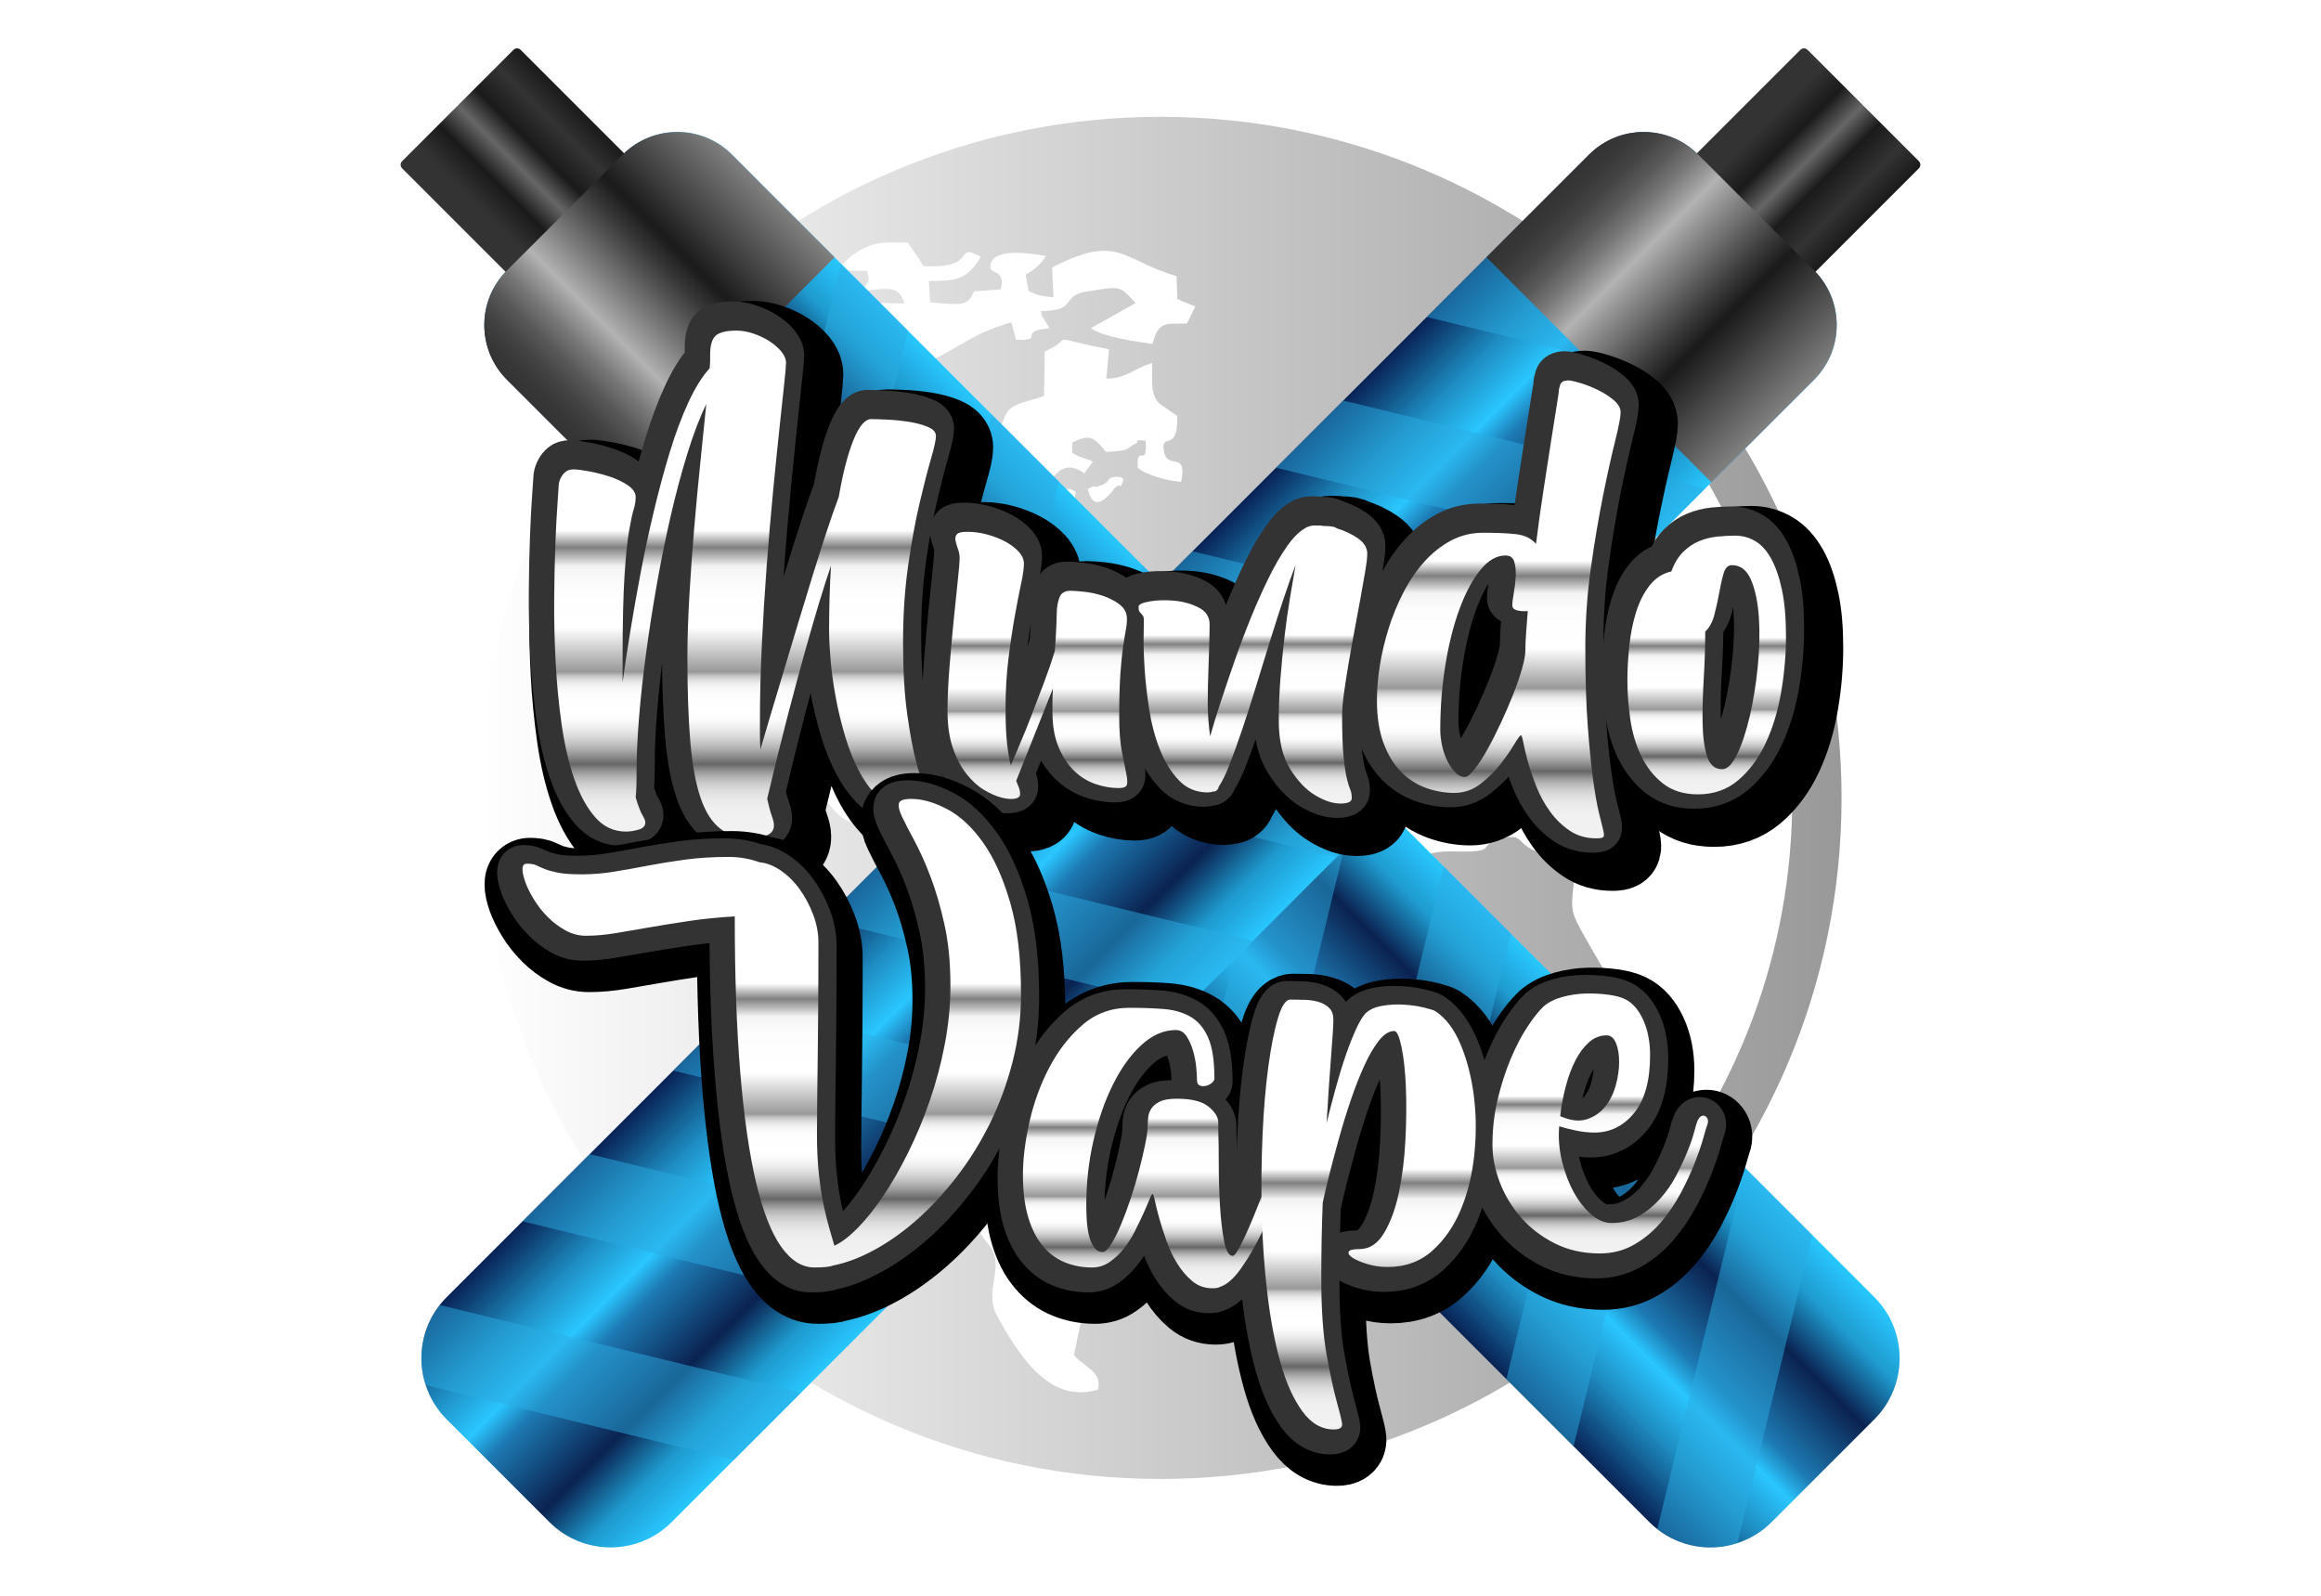<svg xmlns="http://www.w3.org/2000/svg" xmlns:xlink="http://www.w3.org/1999/xlink" id="Layer_1" x="0px" y="0px" viewBox="0 0 4800 3300" style="enable-background:new 0 0 4800 3300;" xml:space="preserve"><style type="text/css">	.st0{fill-rule:evenodd;clip-rule:evenodd;fill:url(#SVGID_1_);}	.st1{fill:url(#SVGID_00000137116970909446063250000010427060072395439251_);}	.st2{fill:url(#SVGID_00000127732643889122174080000002326009069072792235_);}	.st3{opacity:0.5;}	.st4{fill:#29ABE2;}	.st5{fill:url(#SVGID_00000006706831428882133670000001962840539985164721_);}	.st6{fill:url(#SVGID_00000170981525338528993790000016045861040513926788_);}	.st7{fill:url(#SVGID_00000168801006122730008160000014784058102108518817_);}	.st8{fill:url(#SVGID_00000003821083041785239270000000428016570206371753_);}	.st9{stroke:#000000;stroke-width:170;stroke-miterlimit:10;}	.st10{fill:#333333;stroke:#333333;stroke-width:90;stroke-miterlimit:10;}	.st11{fill:url(#SVGID_00000024690338545229443990000014033751006044489905_);}	.st12{fill:url(#SVGID_00000160188498794303321770000007178763600831973253_);}	.st13{fill:url(#SVGID_00000029736586576106237600000014928337123401286528_);}	.st14{fill:url(#SVGID_00000053541361554241102380000002795521936611340968_);}	.st15{fill:url(#SVGID_00000082347190031647564180000012230542600308152729_);}	.st16{fill:url(#SVGID_00000014635734398421394470000014391037072475168942_);}	.st17{fill:url(#SVGID_00000129926877648173485380000000840994209064038036_);}	.st18{fill:url(#SVGID_00000049912531096449892170000006165057702255318661_);}	.st19{fill:url(#SVGID_00000091707577936800700620000004268400659968789900_);}</style><g>	<g>		<linearGradient id="SVGID_1_" gradientUnits="userSpaceOnUse" x1="991.538" y1="1650" x2="3808.462" y2="1650">			<stop offset="0" style="stop-color:#FFFFFF"></stop>			<stop offset="1" style="stop-color:#999999"></stop>		</linearGradient>		<path class="st0" d="M2400,241.56c777.89,0,1408.46,630.61,1408.46,1408.5c0,777.89-630.58,1408.38-1408.46,1408.38   c-777.89,0-1408.46-630.49-1408.46-1408.38C991.54,872.17,1622.11,241.56,2400,241.56L2400,241.56z M2200.43,1018.94   c-11.68,13.27-8.01-2.46-7.17,23.08c36.72,2.46,20.11,1,29.46-9.97L2200.43,1018.94L2200.43,1018.94z M2222.72,1032.05l1.75-15.61   l-10.35-4.55l-1.17-0.5h-0.17h-7.68c-9.43-0.67-6.93-2.38-4.68,7.55c-2.25-9.93-4.75-8.22,4.68-7.55L2222.72,1032.05   L2222.72,1032.05z M1182.83,1174.23c-0.08,9.51-0.83,19.44-0.83,29.17c117.35,45.24,12.94,60.85,71.95,159.88   c26.88,45.15,20.03,62.68,80.88,65.47c3.5-46.49-8.1-50.45-30.88-84c-14.94-21.87-32.13-74.75-19.54-99.74   c50.17,0.37,16.78,53.62,47.75,96.9c12.26,17.24,57.09,75.41,55.75,90.89c-2.92,34.93-30.8,23.95,25.71,92.65   c20.61,24.95,78.29,26.16,111.17,38.35c32.81-9.76-12.77-19.95,49.75-11.35l5.43,20.45c8.6,21.32,32.05,20.66,56,26.58   c63.6,15.82,72.03,76.79,117.35,97.82c16.61,7.72,76.12,8.55,97.49,8.97l9.1,87.18c-22.03,9.77-51.16,31.88-70.02,44.57   c-0.92,37.06-1.25,61.09-7.85,94.31c-12.19,62.76,87.97,93.9,101.99,194.13c57.42,13.86,87.89,38.57,121.52,70.28l-0.5,214.42   c9.68,25.29,6.68,2.26,27.2,24.79c-19.11,68.94-26.96,90.14,11.44,136.47c38.9,46.99-12.61,94.4,19.44,151.15   c41.73,73.53,103.91,180.96,207.41,150.24c10.26-37.81-30.8-47.5-49.58-71.7l17.28-82.04c-47.74-2.84-40.48,5.85-58.42-25.21   c14.86-27.38,24.53-14.2,32.8-50.41c-12.52-14.19-23.87-9.68-32.97-25.21c11.6-28.37,7.1-0.49,105.58-45.82   c42.73-19.7,41.31-47.5,69.61-81.71c133.8-162.5,3.84-90.89,72.44-211.33c57.51-0.17,61.27,15.61,102.91-17.02   c60.09-47.08,11.69-143.56,60.43-204.49c31.14-38.73,33.97-31.46,48.08-89.14c-18.86-17.19-35.64-10.02-53.16-27.38   c-19.03-18.86-13.44-37.39-39.98-50.58c-36.48-0.25-81.54,4.85-113.85-4.17c-28.62-7.85-57.34-23.45-86.89-32.22   c-4.01-58.59-3.59-83.21-38.89-121.52l-83.54-1.84c-8.6-19.12-18.86-36.23-32.13-56.42c-20.45-31.29-20.78-19.07-49.16-38.22   l-13.77,23.58l-73.53,0.71c-36.31-48.29-55.09-49.75-116.6-54.34c-10.43,19.7-47.32,63.35-65.35,75.79l-100.4-17.86l-7.52-118.52   l-75.11-13.77c15.02-39.86,38.39-49.91,18.11-88.6c-84.55,35.13-53.75,71.24-160.67,55.5c-19.86-30.92-29.21-51.62-12.77-94.6   c48.74-127.62,146.48-112.05,274.18-110.84l0.84,49.62l55.09,23.33l-4.09-78.58c38.64-36.35,51.33-46.7,101.16-80.54   c50.33-34.1-12.93-12.52,76.7-106.21c36.9-38.56,85.64-51.29,108.51-74.07l15.19-22.33c0.83-1.08,2.08-2.5,2.92-3.55   c26.29-30.8,41.31-48.53,78.54-23.29l17.53-24.04c-13.86-7.63-30.63-8.76-42.82-19.15l0.08-20.53   c40.06-19.12,45.73-9.31,69.69,19.41c52.24-2.55,40.22-5.72,58.92-15.86c20.79-11.27-17.52-8.68,23.37-7.52   c4.01,59.76-19.61,4.01-16.11,56.05c15.52,15.44,68.27,28.67,89.47,29.08c13.35-65.64-28.04-23.45-35.31-61.89   c-8.42-44.61,30.39,6.18,27.05-74.41l-34.97-24.24c-22.62-18.02-15.52-57.09-16.86-85.22c-37.39,11.6-53.33,32.09-94.56,32.71   l5.43-61.01c-141.14-27.29-63.02-26.58-132.71,4.68l-1.59,92.1c-27.12,10.48-63.02,13.61-75.7,32.84   c-19.12,28.84-5.09,49.62-53.17,51.42c0-116.94-4.93-51.42-75.71-89.02c-26.95-14.32-30.96-31.93-33.3-66.69   c67.11-30.97,90.23-58.18,170.35-80.92l9.77,36.06c63.77,1.96-1.01-17.02,69.11-24.04l-14.11-23.5   c-7.17-18.41,2.67,24.75-3.25-11.77c78.96-1.13,37.22-31.93,96.49-40.86c66.52-10.1,64.34-13.81,98.74,24.16l-92.4,52.13   c28.71,18.94,87.3,26.46,127.53,32.46c12.61-48.2,27.21-41.27,71.2-42.15l17.28-35.31l-37.14-15.4l-1.59-47.15   c-115.1-34.64-119.94-88.76-257.4-18.03l2.84,61.48c-22.46-1.88-34.39-3.72-51.59-13.27l-5.92-33.43   c16.44-9.3,32.22-21.66,41.65-38.56c-26.21-4.46-112.51-20.37-114.85,21.57c-0.84,16.86,32.55,5.72,21.61,47.33l-55,4.09   c-13.86,29.84-21.45,29.21-90.89,22.7l-2.75-43.9c56-0.96,78.45-1.42,107.67-50.33c-59.42-31.26-1,25.96-119.27,19.32   c-9.93-18.4-21.11-31.46-32.22-48.74c-60.25-0.67-75.78-1.54-119.77,30.3l-28.79,27.84l64.35,0.21   c8.42,25.59,1.08,23.08-10.85,42.02c61.35-7.09,77.46-9.84,88.31,25.62l-81.39-1.54c-22.37-32.59,9.52-13.61-24.04-26   c-9.18-3.43-27.54-5.05-40.06-9.85c-30.88-11.81-42.49-14.02-66.7-15.57C1445.5,721.47,1278.4,929.93,1182.83,1174.23   L1182.83,1174.23z M2205.11,1011.39c-9.43-0.67-6.93-2.38-4.68,7.55C2198.18,1009.01,2195.68,1010.72,2205.11,1011.39   c-9.43-0.67-6.93-2.38-4.68,7.55L2205.11,1011.39L2205.11,1011.39z M2249.84,1011.31c12.78,61.09,54.42-1.09,54.67-1.25   c18.95-17.78,6.59,11.55,19.28-17.66c-1-0.63-1.34-7.8-17.7-6.22c-19.11,1.89-8.68,11.19-32.22,18.78   C2256.86,1010.51,2268.96,1000.21,2249.84,1011.31L2249.84,1011.31z M2942.77,906.68c38.4,0.96,33.89,0.55,60.01-18.36   c25.88-18.61,34.81-15.69,24.79-50.83C2974.73,811.74,2943.27,856.57,2942.77,906.68L2942.77,906.68z M3032.58,923.42   c77.03,8.94,90.89-1.83,112.51-31.92l-48.41-46.66c-19.86-29.92-13.77-46.66-27.71-73.53c-59.76,3.33-75.2,37.48-26.54,64.77   c53.08,29.8,14.35,36.22,14.35,36.22c-17.44,12.86-10.18-7.72-21.11,17.61C3032.83,896.67,3032.91,914.65,3032.58,923.42   L3032.58,923.42z M3271.37,676.61c-9.59,19.78-22.45,12.86-54.33,28.75c-26.88,13.44-39.48,28.46-33.89,60.01   c37.65,28.43,28.13-6.8,50,56.93l57-19.7l6.68,62.19c-53.42-0.84-95.98-22.53-125.61,21.66c-35.47,53.04-20.86,48.83-100.82,57.09   l-9.94,55.09l26.96,18.95l-8.18,28.88c-46.24-8.76-82.96-19.32-128.86,2.72c-4.09,3.88-50.66,120.23,55.58,123.86   c29.04,1.05,54.5-3.01,82.05-4.01c13.02-40.73,66.44-107.75,71.69-111.09c28.04-8.05,32.13,5.59,51.25-0.66   c9.18-3.01,25.78-23.75,35.22-31.55c37.64,50.46,0.92,20.49,84.89,76.71c14.1,9.47,21.45,11.6,25.62,26.62   c-20.44,15.74-21.28,7.05-52.5,10.35c19.53,37.35,34.55,33.26,77.95,15.06c1.09-40.69-0.92-24.16,10.6-57.63   c-71.19-35.55-78.62-32.13-93.23-91.73c41.82,0,45.66-6.93,70.7,14.07c112.85,95.1-2.67,59.17,100.74,148.94   c33.81-36.51-8.6-60.89,58.84-87.39c7.59,74.45,9.77,50.33,36.89,94.78l51.25,0.79C3542.71,983.22,3423.11,812.45,3271.37,676.61   L3271.37,676.61z M3655.47,1287.45c-36.64,3.26-87.14,2.3-110.76-13.85c-45.91-31.43-39.74-39.81-114.35-27.09l-1.83,40.02   c-1.25-0.04-154.83-47.24-156.75-48.24l-2.76-73.07c-91.81-1.29-121.27,5.3-186.46,29.59c-68.36,25.54-84.22-28.01-168.35,43.48   c-1.42,94.86,7.01,65.1-70.78,121.36c-23.29,16.82-53.67,42.44-76.62,54.26c7.68,58.59,20.37,41.73,38.31,57.71   c-9.93,63.48-20.11,20.41-26.21,50.41c-0.17,114.56-18.28,84.18,42.65,152.83c44.41,49.99,64.27,93.89,108.34,93.89   c17.45-0.08,29.55-4.42,39.73-6c17.03-2.67,31.47-2.09,49-1.84c75.7,1.33,39.73-12.02,76.95-23.7   c78.71-24.7,12.19,30.21,163.59,36.73c-7.76,122.02-22.7,91.31,32.13,187.96c61.19,107.83,58.09,72.28,13.44,155.24   c-42.73,79.63,22.96,77.13,28.8,123.7c2.08,16.36-0.67,45.74-0.42,63.6c0.59,46.91,18.44,49.08,38.98,80.96   c22.62,35.3,4.92,61.76,14.52,104.91l13.1,0.92c191.47-227.35,306.81-520.82,306.81-841.15   C3706.55,1524.2,3688.69,1402.55,3655.47,1287.45z"></path>	</g></g><g>	<g>		<g>							<linearGradient id="SVGID_00000026161069532350530660000012672419530607267468_" gradientUnits="userSpaceOnUse" x1="2208.826" y1="1759.187" x2="2866.831" y2="1759.187" gradientTransform="matrix(0.707 -0.707 0.707 0.707 -569.341 2291.055)">				<stop offset="0" style="stop-color:#082255"></stop>				<stop offset="0.211" style="stop-color:#1E8DC2"></stop>				<stop offset="0.362" style="stop-color:#2AC6FF"></stop>				<stop offset="0.45" style="stop-color:#1D7AB3"></stop>				<stop offset="0.692" style="stop-color:#0A2250"></stop>				<stop offset="0.857" style="stop-color:#1E9ACE"></stop>				<stop offset="1" style="stop-color:#28C7FF"></stop>			</linearGradient>			<path style="fill:url(#SVGID_00000026161069532350530660000012672419530607267468_);" d="M1513.68,319.81L3876.2,2682.32    c69.87,69.87,69.87,183.1,0,252.97l-212.31,212.31c-20.6,20.6-44.87,35.11-70.83,43.49c-55.35,18.13-117.87,8.49-165.69-28.97    c-5.72-4.4-11.2-9.28-16.44-14.52L1048.41,785.08c-62.4-62.4-62.4-163.46,0-225.86l239.41-239.41    c35.42-35.42,83.3-50.77,129.55-45.96C1452.49,277.52,1486.7,292.82,1513.68,319.81z"></path>							<linearGradient id="SVGID_00000055687917777533187200000008184817398067599015_" gradientUnits="userSpaceOnUse" x1="2364.512" y1="-220.418" x2="2711.083" y2="-220.418" gradientTransform="matrix(0.707 -0.707 0.707 0.707 -569.341 2291.055)">				<stop offset="0" style="stop-color:#333333"></stop>				<stop offset="0.165" style="stop-color:#333333"></stop>				<stop offset="0.338" style="stop-color:#1A1A1A"></stop>				<stop offset="0.499" style="stop-color:#666666"></stop>				<stop offset="0.648" style="stop-color:#1A1A1A"></stop>				<stop offset="0.83" style="stop-color:#333333"></stop>				<stop offset="1" style="stop-color:#1A1A1A"></stop>			</linearGradient>			<path style="fill:url(#SVGID_00000055687917777533187200000008184817398067599015_);" d="M1314.34,340.72l-245.06,245.06    L831.7,348.2c-4.13-4.13-4.13-10.83,0-14.96l230.1-230.1c4.13-4.13,10.83-4.13,14.96,0L1314.34,340.72z"></path>			<g class="st3">				<path class="st4" d="M1513.68,319.81l52.46,52.46l-182.01,748.54l-138.95-138.95l172.2-708     C1452.49,277.52,1486.7,292.82,1513.68,319.81z"></path>				<polygon class="st4" points="1738.94,545.07 1877.83,683.96 1695.82,1432.49 1556.87,1293.54     "></polygon>				<polygon class="st4" points="2050.63,856.75 2189.52,995.64 2007.51,1744.18 1868.56,1605.23     "></polygon>				<polygon class="st4" points="2362.32,1168.44 2501.21,1307.33 2319.2,2055.87 2180.25,1916.92     "></polygon>				<polygon class="st4" points="2674.01,1480.13 2812.9,1619.02 2630.89,2367.56 2491.94,2228.61     "></polygon>				<polygon class="st4" points="2985.7,1791.82 3124.59,1930.71 2942.58,2679.25 2803.63,2540.3     "></polygon>				<polygon class="st4" points="3297.39,2103.51 3436.28,2242.4 3254.27,2990.94 3115.32,2851.99     "></polygon>				<path class="st4" d="M3609.08,2415.2l138.89,138.89l-154.91,636.99c-55.35,18.13-117.87,8.49-165.69-28.97L3609.08,2415.2z"></path>			</g>							<linearGradient id="SVGID_00000129888676398293847560000008710513870679892411_" gradientUnits="userSpaceOnUse" x1="2208.795" y1="149.31" x2="2866.8" y2="149.31" gradientTransform="matrix(0.707 -0.707 0.707 0.707 -569.341 2291.055)">				<stop offset="0" style="stop-color:#333333"></stop>				<stop offset="0.055" style="stop-color:#383838"></stop>				<stop offset="0.116" style="stop-color:#454545"></stop>				<stop offset="0.18" style="stop-color:#5B5B5B"></stop>				<stop offset="0.245" style="stop-color:#7A7A7A"></stop>				<stop offset="0.312" style="stop-color:#A1A1A1"></stop>				<stop offset="0.338" style="stop-color:#B3B3B3"></stop>				<stop offset="0.415" style="stop-color:#8D8D8D"></stop>				<stop offset="0.588" style="stop-color:#3B3B3B"></stop>				<stop offset="0.668" style="stop-color:#1A1A1A"></stop>				<stop offset="1" style="stop-color:#808080"></stop>			</linearGradient>			<path style="fill:url(#SVGID_00000129888676398293847560000008710513870679892411_);" d="M1513.66,319.83l212.31,212.31    L1260.7,997.41L1048.39,785.1c-62.4-62.4-62.4-163.46,0-225.86l239.41-239.41C1350.2,257.43,1451.26,257.43,1513.66,319.83z"></path>		</g>		<g>							<linearGradient id="SVGID_00000003825217648855331620000006237504238204605366_" gradientUnits="userSpaceOnUse" x1="2010.863" y1="2090.425" x2="2668.868" y2="2090.425" gradientTransform="matrix(0.707 0.707 -0.707 0.707 2154.586 -1392.178)">				<stop offset="0" style="stop-color:#082255"></stop>				<stop offset="0.211" style="stop-color:#1E8DC2"></stop>				<stop offset="0.362" style="stop-color:#2AC6FF"></stop>				<stop offset="0.45" style="stop-color:#1D7AB3"></stop>				<stop offset="0.692" style="stop-color:#0A2250"></stop>				<stop offset="0.857" style="stop-color:#1E9ACE"></stop>				<stop offset="1" style="stop-color:#28C7FF"></stop>			</linearGradient>			<path style="fill:url(#SVGID_00000003825217648855331620000006237504238204605366_);" d="M3751.64,785.08L1389.12,3147.6    c-69.87,69.87-183.1,69.87-252.97,0l-212.31-212.31c-20.6-20.6-35.11-44.87-43.49-70.83c-18.13-55.35-8.49-117.87,28.97-165.69    c4.4-5.72,9.28-11.2,14.52-16.44L3286.36,319.81c62.4-62.4,163.46-62.4,225.86,0l239.41,239.41    c35.42,35.42,50.77,83.3,45.96,129.55C3793.92,723.89,3778.62,758.1,3751.64,785.08z"></path>							<linearGradient id="SVGID_00000097477441652670937510000014985452353544631999_" gradientUnits="userSpaceOnUse" x1="2166.548" y1="110.819" x2="2513.119" y2="110.819" gradientTransform="matrix(0.707 0.707 -0.707 0.707 2154.586 -1392.178)">				<stop offset="0" style="stop-color:#333333"></stop>				<stop offset="0.165" style="stop-color:#333333"></stop>				<stop offset="0.338" style="stop-color:#1A1A1A"></stop>				<stop offset="0.499" style="stop-color:#666666"></stop>				<stop offset="0.648" style="stop-color:#1A1A1A"></stop>				<stop offset="0.83" style="stop-color:#333333"></stop>				<stop offset="1" style="stop-color:#1A1A1A"></stop>			</linearGradient>			<path style="fill:url(#SVGID_00000097477441652670937510000014985452353544631999_);" d="M3730.72,585.74l-245.06-245.06    l237.58-237.58c4.13-4.13,10.83-4.13,14.96,0l230.1,230.1c4.13,4.13,4.13,10.83,0,14.96L3730.72,585.74z"></path>			<g class="st3">				<path class="st4" d="M3751.64,785.08l-52.46,52.46l-748.54-182.01l138.95-138.95l708,172.2     C3793.92,723.89,3778.62,758.1,3751.64,785.08z"></path>				<polygon class="st4" points="3526.38,1010.34 3387.49,1149.23 2638.95,967.22 2777.9,828.27     "></polygon>				<polygon class="st4" points="3214.69,1322.03 3075.8,1460.92 2327.26,1278.91 2466.21,1139.96     "></polygon>				<polygon class="st4" points="2903,1633.72 2764.11,1772.61 2015.57,1590.6 2154.52,1451.65     "></polygon>				<polygon class="st4" points="2591.31,1945.41 2452.42,2084.3 1703.88,1902.29 1842.83,1763.34     "></polygon>				<polygon class="st4" points="2279.62,2257.1 2140.73,2395.99 1392.19,2213.98 1531.14,2075.03     "></polygon>				<polygon class="st4" points="1967.93,2568.79 1829.04,2707.68 1080.5,2525.67 1219.45,2386.72     "></polygon>				<path class="st4" d="M1656.24,2880.48l-138.89,138.89l-636.99-154.91c-18.13-55.35-8.49-117.87,28.97-165.69L1656.24,2880.48z"></path>			</g>							<linearGradient id="SVGID_00000166658032562247047040000003125871364239080597_" gradientUnits="userSpaceOnUse" x1="2010.831" y1="480.548" x2="2668.836" y2="480.548" gradientTransform="matrix(0.707 0.707 -0.707 0.707 2154.586 -1392.178)">				<stop offset="0" style="stop-color:#333333"></stop>				<stop offset="0.055" style="stop-color:#383838"></stop>				<stop offset="0.116" style="stop-color:#454545"></stop>				<stop offset="0.18" style="stop-color:#5B5B5B"></stop>				<stop offset="0.245" style="stop-color:#7A7A7A"></stop>				<stop offset="0.312" style="stop-color:#A1A1A1"></stop>				<stop offset="0.338" style="stop-color:#B3B3B3"></stop>				<stop offset="0.415" style="stop-color:#8D8D8D"></stop>				<stop offset="0.588" style="stop-color:#3B3B3B"></stop>				<stop offset="0.668" style="stop-color:#1A1A1A"></stop>				<stop offset="1" style="stop-color:#808080"></stop>			</linearGradient>			<path style="fill:url(#SVGID_00000166658032562247047040000003125871364239080597_);" d="M3751.61,785.06L3539.3,997.37    L3074.03,532.1l212.31-212.31c62.4-62.4,163.46-62.4,225.86,0l239.41,239.41C3814.01,621.6,3814.01,722.66,3751.61,785.06z"></path>		</g>	</g></g><g>	<g>		<g>			<path class="st9" d="M1968.98,925.26c0,8-3.5,24-10.5,48s-14.84,54.5-23.5,91.5c-8.67,37-16.5,79.84-23.5,128.5    c-7,48.67-10.5,101.67-10.5,159c0,57.34,2.83,106.5,8.5,147.5c5.66,41,12,74.67,19,101c7,26.34,13.5,46,19.5,59s9,20.5,9,22.5    c0,3.33-4.84,6.83-14.5,10.5c-9.67,3.66-19.5,5.5-29.5,5.5c-22,0-41.17-7-57.5-21c-16.34-14-30.67-32.16-43-54.5    c-12.34-22.33-22.67-47.5-31-75.5c-8.34-28-15-55.66-20-83c-5-27.33-8.5-53-10.5-77s-3-43.66-3-59c0-23.33,0.33-46.33,1-69    c0.39-13.33,0.89-26.43,1.52-39.31c0.2-4.19-5.71-5.27-7-1.29c-5.01,15.38-10.34,32.41-16.01,51.09c-9,29.67-19,64.17-30,103.5    c-11,39.34-23,84-36,134c-12.94,49.78-26.72,105.52-41.31,167.2c-0.12,0.53-0.13,1.08-0.01,1.61c3.26,14.94,6.38,26.5,9.32,34.69    c3,8.33,4.5,14.83,4.5,19.5c0,10-5.17,17-15.5,21c-10.34,4-20.17,6-29.5,6c-26.67,0-48.67-6.67-66-20    c-17.34-13.34-31-34.84-41-64.5s-17-68.16-21-115.5c-4-47.33-6-105.33-6-174c0-38,1.33-80.16,4-126.5    c2.66-46.33,6-93.16,10-140.5c4-47.33,8.33-93.5,13-138.5c3.71-35.89,7.01-68.29,9.89-97.18c0.41-4.08-5.24-5.55-6.88-1.79    c-10.14,23.31-19.98,50.3-29.51,80.97c-12.34,39.67-23.84,82.5-34.5,128.5c-10.67,46-20.34,93.5-29,142.5    c-8.67,49-16.17,97-22.5,144c-6.34,47-11.17,91.17-14.5,132.5c-3.34,41.34-5,77-5,107c0,14.67-0.17,26.67-0.5,36    c-0.33,8.93-0.8,16-1.41,21.27c-0.06,0.49-0.01,0.98,0.13,1.45c5.24,17.61,9.84,29.7,13.79,36.28c4,6.66,6,11.66,6,15    c0,7.33-4.67,12.33-14,15c-9.34,2.66-18,4-26,4c-25.34,0-46.67-10-64-30c-17.34-20-31.67-46.34-43-79c-11.34-32.66-20-70-26-112    s-10.17-85.16-12.5-129.5c-2.34-44.33-3.34-87.83-3-130.5c0.33-42.66,1.16-81,2.5-115c1.33-34,2.83-62.16,4.5-84.5    c1.61-21.73,2.45-34.15,2.5-37.27c0-0.16,0.01-0.32,0.03-0.48c0.68-5.24,2.34-10.16,4.97-14.76c2-4,5-7.66,9-11    c4-3.33,9.66-5,17-5c6.66,0,17.16,1.34,31.5,4c14.33,2.67,28.66,6.34,43,11c14.33,4.67,26.83,10.67,37.5,18    c10.66,7.34,16,15.34,16,24c0,8.67-1.34,17.17-4,25.5c-2.67,8.34-5.84,23-9.5,44c-3.67,21-6.84,51.84-9.5,92.5    c-2.67,40.67-4,97.67-4,171l0,0c0,4.45,6.48,4.94,7.15,0.55c2.51-16.56,5.29-34.24,8.35-53.05c6.33-39,13.5-79.66,21.5-122    c8-42.33,17.16-85.16,27.5-128.5c10.33-43.33,21.33-84.16,33-122.5c11.66-38.33,24.5-72.66,38.5-103    c13.76-29.8,28.15-53.01,43.2-69.62c0.52-0.57,0.84-1.3,0.91-2.07c0.58-6.14,0.88-11.42,0.88-15.8c0-4.66,0-8.33,0-11    c0-19.33,3.83-32.5,11.5-39.5c7.66-7,22.16-10.5,43.5-10.5c10.66,0,22,2,34,6s23,9.17,33,15.5c10,6.34,18.33,13.5,25,21.5    c6.66,8,10,16,10,24c0,5.34-1.34,20.34-4,45c-2.67,24.67-6,55.84-10,93.5c-4,37.67-8.34,80.67-13,129c-4.67,48.34-9,99-13,152    s-7.34,107-10,162c-2.67,55-4,108.17-4,159.5c0,10.67,0,20.84,0,30.5c0,1.85,0.01,3.69,0.04,5.51c0.05,4.13,5.89,4.91,7.05,0.95    c4.16-14.23,8.96-30.38,14.41-48.46c8.33-27.66,17.33-57.66,27-90c9.66-32.33,19.66-65.66,30-100    c10.33-34.33,20.5-67.66,30.5-100c10-32.33,19.66-62.66,29-91c9.28-28.18,17.57-51.9,24.88-71.19c0.08-0.21,0.14-0.43,0.18-0.65    c8.64-49.84,18.8-89.06,30.44-117.66c11.66-28.66,23.83-43,36.5-43c6.66,0,17.5,0.34,32.5,1c15,0.67,30,2.17,45,4.5    c15,2.34,28.16,5.84,39.5,10.5C1963.31,910.93,1968.98,917.26,1968.98,925.26z"></path>			<path class="st9" d="M2347.97,1505.26c0,29.34,1.83,53.5,5.5,72.5c3.66,19,6.66,34,9,45c2.33,11,2.83,18.84,1.5,23.5    c-1.34,4.67-7,7-17,7c-16,0-32.17-2.83-48.5-8.5c-16.34-5.66-31-14.83-44-27.5c-13-12.66-23.67-29-32-49    c-8.34-20-12.5-44-12.5-72c0-7.33,0-15,0-23c0-1.57,0.01-3.16,0.04-4.77c0.06-3.99-5.46-5.1-6.93-1.39l-67.59,169.87    c-0.33,0.83-0.34,1.76-0.02,2.6c1.81,4.8,3.47,9.02,5.01,12.69c1.66,4,2.5,8.67,2.5,14c0,4.66-3.67,7.66-11,9    c-7.34,1.33-16.67,0.5-28-2.5c-11.34-3-23.34-8.34-36-16c-12.67-7.66-24.67-18.66-36-33c-11.34-14.33-20.67-32.16-28-53.5    c-7.34-21.33-11-46.66-11-76c0-27.33,1.34-57.5,4-90.5s5.5-64.83,8.5-95.5c3-30.66,5.83-58,8.5-82c2.66-24,4-40.33,4-49    c0-6-1.17-12.16-3.5-18.5c-2.34-6.33-4-12.16-5-17.5c-1-5.33,0-9.66,3-13c3-3.33,10.16-5,21.5-5c13.33,0,26.83,1.84,40.5,5.5    c13.66,3.67,26.16,8.5,37.5,14.5c11.33,6,20.66,13,28,21c7.33,8,11,16.34,11,25c0,9.34-2,23.34-6,42c-4,18.67-8.34,41-13,67    c-4.67,26-9,55.17-13,87.5c-4,32.34-6,66.17-6,101.5c0,30,1,54.34,3,73c1.44,13.49,3.23,25.23,5.37,35.23    c0.74,3.45,5.48,3.88,6.83,0.63c4.05-9.68,8.98-21.3,14.79-34.86c8-18.66,16.16-38.83,24.5-60.5c8.33-21.66,16.83-44,25.5-67    c8.6-22.85,15.91-44.22,21.88-64.11c0.08-0.26,0.13-0.52,0.14-0.79c1.31-18.49,2.3-35.03,2.97-49.59c0.66-14.66,1-24.66,1-30    c0-9.33,1.66-19,5-29c3.33-10,11-15,23-15c6,0,15.5,0.67,28.5,2c13,1.34,26,4.17,39,8.5c13,4.34,24.5,10.34,34.5,18    c10,7.67,15,17.5,15,29.5c0,8-0.84,16.17-2.5,24.5c-1.67,8.34-3.5,19.5-5.5,33.5s-3.84,32.34-5.5,55    C2348.8,1438.93,2347.97,1468.6,2347.97,1505.26z"></path>			<path class="st9" d="M2860.97,1168.26c0,8-1.36,20-4.08,36s-5.95,34.34-9.69,55c-3.75,20.67-7.83,42.67-12.23,66    c-4.42,23.34-8.5,46-12.23,68c-3.75,22-6.97,42.67-9.69,62c-2.72,19.34-4.08,35.34-4.08,48c0,38,1.05,66.84,3.16,86.5    c2.09,19.67,4.38,34.5,6.84,44.5c2.45,10,4.73,17.34,6.84,22c2.09,4.67,3.16,10.66,3.16,18c0,7.33-7.84,11-23.5,11    c-15.67,0-33-5.67-52-17s-36.34-29.5-52-54.5c-15.67-25-23.5-58.5-23.5-100.5c0-28,1.16-56.83,3.47-86.5    c2.31-29.66,5.12-58.66,8.44-87c3.31-28.33,7.11-55.16,11.41-80.5c1.72-10.13,3.36-19.78,4.92-28.96    c0.74-4.34-5.47-5.95-6.93-1.8c-3.53,9.99-7.21,20.75-11.05,32.26c-9,27-18.31,56-27.97,87s-19.33,62.34-28.98,94    c-9.66,31.67-19.16,61.34-28.48,89c-9.33,27.67-18.16,52.17-26.47,73.5c-8.14,20.86-15.49,35.98-22.03,45.36    c-0.3,0.43-0.48,0.91-0.59,1.43c-0.8,4.02-3.17,6.98-7.12,8.89c-0.47,0.23-1,0.33-1.52,0.33h-1.65c-0.37,0-0.73,0.06-1.08,0.17    c-3.82,1.23-7.65,1.83-11.46,1.83c-24,0-43.98-8.5-59.97-25.5s-28.97-38.16-38.97-63.5c-10-25.33-17.33-53-21.98-83    s-7.83-58.16-9.48-84.5c-1.67-26.33-2.34-48.66-2-67c0.33-18.33,0.5-28.83,0.5-31.5c0-4.66-0.5-7.83-1.5-9.5    c-0.98-1.66-2.31-3.33-3.98-5c-1.66-1.66-3-3.33-4-5c-1-1.66-1.5-4.83-1.5-9.5c0-4.66,7.67-8.33,23-11    c15.33-2.66,32.16-3.16,50.5-1.5c18.33,1.67,35.16,6.34,50.5,14c15.33,7.67,23,19.5,23,35.5c0,5.34-0.17,15.17-0.5,29.5    c-0.34,14.34-0.84,30-1.5,47c-0.67,17-1.17,33.5-1.5,49.5c-0.34,16-0.5,28-0.5,36c0,13.34,0.5,25.67,1.5,37    c0.43,4.91,0.9,9.7,1.39,14.36c0.41,3.91,5.91,4.41,7.02,0.64c5.03-17,10.9-35.67,17.59-56c9-27.33,18.66-55.83,29-85.5    c10.33-29.66,21.5-59.16,33.5-88.5c12-29.33,24.16-56.5,36.5-81.5c12.33-25,24.83-46.5,37.5-64.5    c12.53-17.83,24.76-30.09,36.65-36.8c0.23-0.13,0.44-0.29,0.64-0.47c1.41-1.24,3.98-2.48,7.71-3.73c2-0.66,3.83-1.16,5.5-1.5    c1.66-0.33,3.5-0.5,5.5-0.5c3.33,0,6.5,0,9.5,0c2.91,0,5.96,0.32,9.19,0.94c0.21,0.04,0.42,0.06,0.64,0.06    c14.5,0.02,23.57,1.56,27.23,4.59c0.38,0.31,0.83,0.52,1.3,0.66c15.66,4.66,29.88,11.41,42.65,20.25    C2854.47,1145.76,2860.97,1156.26,2860.97,1168.26z"></path>			<path class="st9" d="M3384.95,876.26c0,9.34-3.84,29.34-11.5,60c-7.67,30.67-16,68.34-25,113c-9,44.67-17.34,94.17-25,148.5    c-7.67,54.34-11.5,109.17-11.5,164.5c0,64,1.66,118.17,5,162.5c3.33,44.34,7,81.17,11,110.5s8,52.16,12,68.5    c4,16.33,7,28.5,9,36.5s2,12.83,0,14.5c-2,1.66-6.67,2.5-14,2.5c-21.34,0-39.84-5.34-55.5-16c-15.67-10.67-29.17-23.84-40.5-39.5    c-11.34-15.67-20.67-32.67-28-51c-7.34-18.33-13.17-35.33-17.5-51c-4.34-15.66-7.5-28.83-9.5-39.5c-2-10.66-3.67-16-5-16    c-2,0-6.67,6.17-14,18.5c-7.34,12.34-16.84,26-28.5,41c-11.67,15-25.5,28.67-41.5,41c-16,12.34-34,18.5-54,18.5    s-39.67-3.5-59-10.5c-19.34-7-36.5-18.16-51.5-33.5c-15-15.33-27-35.16-36-59.5c-9-24.33-13.5-53.83-13.5-88.5c0-22,2-45.66,6-71    c4-25.33,10-50.83,18-76.5c8-25.66,18.16-50.5,30.5-74.5c12.33-24,26.66-45.16,43-63.5c16.33-18.33,34.66-33,55-44    c20.33-11,42.83-16.5,67.5-16.5c28,0,50.66,1,68,3c14.57,1.68,26.56,6.67,35.95,14.95c2.18,1.92,5.6,0.66,5.96-2.22    c4.42-34.89,9.28-69.63,14.59-104.23c5.66-37,10.83-70.33,15.5-100c4.66-29.66,8.5-53.83,11.5-72.5c3-18.66,4.5-28.66,4.5-30    c0-4,1-9,3-15s7.66-9,17-9c4.66,0,13,1.84,25,5.5c12,3.67,24.16,8.5,36.5,14.5c12.33,6,23.16,13,32.5,21    C3380.28,859.26,3384.95,867.6,3384.95,876.26z M3187.95,1369.26c0-10.66,0.5-22.83,1.5-36.5c0.92-12.52,1.97-26.32,3.17-41.38    c0.17-2.13-1.54-3.96-3.67-3.88c-6.46,0.23-12.47-0.35-18-1.74c-6.67-1.66-10-5.16-10-10.5c0-5.33,1-13.66,3-25    c2-11.33,3.33-22.83,4-34.5c0.66-11.66-0.34-21.83-3-30.5c-2.67-8.66-8.67-13-18-13c-18.67,0-36.17,10.17-52.5,30.5    c-16.34,20.34-30.67,47.34-43,81c-12.34,33.67-22,72.17-29,115.5c-7,43.34-10.5,88-10.5,134c0,9.34,1.16,19.67,3.5,31    c2.33,11.34,5.83,21.84,10.5,31.5c4.66,9.67,10.16,17.84,16.5,24.5c6.33,6.67,13.16,10,20.5,10c4.66,0,11.16-5.16,19.5-15.5    c8.33-10.33,17.16-23.83,26.5-40.5c9.33-16.66,18.66-35,28-55c9.33-20,17.83-39.66,25.5-59c7.66-19.33,13.83-37.16,18.5-53.5    C3185.61,1390.43,3187.95,1377.93,3187.95,1369.26z"></path>			<path class="st9" d="M3621.94,1131.26c14.66,0,28.33,3.67,41,11c12.66,7.34,23.66,19.34,33,36c9.33,16.67,16.83,38.17,22.5,64.5    c5.66,26.34,8.5,58.5,8.5,96.5s-3.34,76.5-10,115.5c-6.67,39-17.34,74.17-32,105.5c-14.67,31.34-33.5,56.84-56.5,76.5    c-23,19.67-50.84,29.5-83.5,29.5c-29.34,0-53.5-7.5-72.5-22.5s-34-34-45-57s-18.5-48.33-22.5-76c-4-27.66-6-54.16-6-79.5    c0-23.33,1.33-47.5,4-72.5c2.66-25,7.33-48.16,14-69.5c6.66-21.33,16-39.66,28-55c11.58-14.79,25.96-24.32,43.13-28.56    c1.17-0.29,2.12-1.12,2.54-2.25c5.92-15.82,13.7-28.55,23.33-38.19c10-10,21-17.5,33-22.5s24.5-8.16,37.5-9.5    C3597.44,1131.93,3609.94,1131.26,3621.94,1131.26z M3594.94,1614.26c10.66,0,21-10.34,31-31.06s18.66-46.78,26-78.19    c7.33-31.41,12.83-65.33,16.5-101.75c3.66-36.41,4.5-70.33,2.5-101.73s-7.34-57.47-16-78.19c-8.67-20.72-22-31.08-40-31.08    c-8,0-13.67,5.69-17,17.05c-3.34,11.36-6.34,24.56-9,39.59c-2.67,15.03-6,30.23-10,45.61c-3.83,14.71-9.8,26.05-17.9,34.02    c-0.7,0.68-1.1,1.6-1.1,2.58c-0.03,29.63-1.03,60.87-3,93.71c-2,33.41-2.84,64.16-2.5,92.22c0.33,28.06,3.33,51.28,9,69.66    C3569.1,1605.07,3579.6,1614.26,3594.94,1614.26z"></path>		</g>		<g>			<path class="st10" d="M1928.1,886.37c0,8-3.5,24-10.5,48s-14.84,54.5-23.5,91.5c-8.67,37-16.5,79.84-23.5,128.5    c-7,48.67-10.5,101.67-10.5,159c0,57.34,2.83,106.5,8.5,147.5c5.66,41,12,74.67,19,101c7,26.34,13.5,46,19.5,59s9,20.5,9,22.5    c0,3.33-4.84,6.83-14.5,10.5c-9.67,3.66-19.5,5.5-29.5,5.5c-22,0-41.17-7-57.5-21c-16.34-14-30.67-32.16-43-54.5    c-12.34-22.33-22.67-47.5-31-75.5c-8.34-28-15-55.66-20-83c-5-27.33-8.5-53-10.5-77s-3-43.66-3-59c0-23.33,0.33-46.33,1-69    c0.39-13.33,0.89-26.43,1.52-39.31c0.2-4.19-5.71-5.27-7-1.29c-5.01,15.38-10.34,32.41-16.01,51.09c-9,29.67-19,64.17-30,103.5    c-11,39.34-23,84-36,134c-12.94,49.78-26.72,105.52-41.31,167.2c-0.12,0.53-0.13,1.08-0.01,1.61c3.26,14.94,6.38,26.5,9.32,34.69    c3,8.33,4.5,14.83,4.5,19.5c0,10-5.17,17-15.5,21c-10.34,4-20.17,6-29.5,6c-26.67,0-48.67-6.67-66-20    c-17.34-13.34-31-34.84-41-64.5s-17-68.16-21-115.5c-4-47.33-6-105.33-6-174c0-38,1.33-80.16,4-126.5    c2.66-46.33,6-93.16,10-140.5c4-47.33,8.33-93.5,13-138.5c3.71-35.89,7.01-68.29,9.89-97.18c0.41-4.08-5.24-5.55-6.88-1.79    c-10.14,23.31-19.98,50.3-29.51,80.97c-12.34,39.67-23.84,82.5-34.5,128.5c-10.67,46-20.34,93.5-29,142.5    c-8.67,49-16.17,97-22.5,144c-6.34,47-11.17,91.17-14.5,132.5c-3.34,41.34-5,77-5,107c0,14.67-0.17,26.67-0.5,36    c-0.33,8.93-0.8,16-1.41,21.27c-0.06,0.49-0.01,0.98,0.13,1.45c5.24,17.61,9.84,29.7,13.79,36.28c4,6.66,6,11.66,6,15    c0,7.33-4.67,12.33-14,15c-9.34,2.66-18,4-26,4c-25.34,0-46.67-10-64-30c-17.34-20-31.67-46.34-43-79c-11.34-32.66-20-70-26-112    s-10.17-85.16-12.5-129.5c-2.34-44.33-3.34-87.83-3-130.5c0.33-42.66,1.16-81,2.5-115c1.33-34,2.83-62.16,4.5-84.5    c1.61-21.73,2.45-34.15,2.5-37.27c0-0.16,0.01-0.32,0.03-0.48c0.68-5.24,2.34-10.16,4.97-14.76c2-4,5-7.66,9-11    c4-3.33,9.66-5,17-5c6.66,0,17.16,1.34,31.5,4c14.33,2.67,28.66,6.34,43,11c14.33,4.67,26.83,10.67,37.5,18    c10.66,7.34,16,15.34,16,24c0,8.67-1.34,17.17-4,25.5c-2.67,8.34-5.84,23-9.5,44c-3.67,21-6.84,51.84-9.5,92.5    c-2.67,40.67-4,97.67-4,171l0,0c0,4.45,6.48,4.94,7.15,0.55c2.51-16.56,5.29-34.24,8.35-53.05c6.33-39,13.5-79.66,21.5-122    c8-42.33,17.16-85.16,27.5-128.5c10.33-43.33,21.33-84.16,33-122.5c11.66-38.33,24.5-72.66,38.5-103    c13.76-29.8,28.15-53.01,43.2-69.62c0.52-0.57,0.84-1.3,0.91-2.07c0.58-6.14,0.88-11.42,0.88-15.8c0-4.66,0-8.33,0-11    c0-19.33,3.83-32.5,11.5-39.5c7.66-7,22.16-10.5,43.5-10.5c10.66,0,22,2,34,6s23,9.17,33,15.5c10,6.34,18.33,13.5,25,21.5    c6.66,8,10,16,10,24c0,5.34-1.34,20.34-4,45c-2.67,24.67-6,55.84-10,93.5c-4,37.67-8.34,80.67-13,129c-4.67,48.34-9,99-13,152    s-7.34,107-10,162c-2.67,55-4,108.17-4,159.5c0,10.67,0,20.84,0,30.5c0,1.85,0.01,3.69,0.04,5.51c0.06,4.13,5.89,4.91,7.05,0.95    c4.16-14.23,8.96-30.38,14.41-48.46c8.33-27.66,17.33-57.66,27-90c9.66-32.33,19.66-65.66,30-100    c10.33-34.33,20.5-67.66,30.5-100c10-32.33,19.66-62.66,29-91c9.28-28.18,17.57-51.9,24.88-71.19c0.08-0.21,0.14-0.43,0.18-0.65    c8.64-49.84,18.8-89.06,30.44-117.66c11.66-28.66,23.83-43,36.5-43c6.66,0,17.5,0.34,32.5,1c15,0.67,30,2.17,45,4.5    c15,2.34,28.16,5.84,39.5,10.5C1922.42,872.04,1928.1,878.37,1928.1,886.37z"></path>			<path class="st10" d="M2307.09,1466.37c0,29.34,1.83,53.5,5.5,72.5c3.66,19,6.66,34,9,45c2.33,11,2.83,18.84,1.5,23.5    c-1.34,4.67-7,7-17,7c-16,0-32.17-2.83-48.5-8.5c-16.34-5.66-31-14.83-44-27.5c-13-12.66-23.67-29-32-49    c-8.34-20-12.5-44-12.5-72c0-7.33,0-15,0-23c0-1.57,0.01-3.16,0.04-4.77c0.06-3.99-5.46-5.1-6.93-1.39l-67.59,169.87    c-0.33,0.83-0.34,1.76-0.02,2.6c1.81,4.8,3.47,9.02,5.01,12.69c1.66,4,2.5,8.67,2.5,14c0,4.66-3.67,7.66-11,9    c-7.34,1.33-16.67,0.5-28-2.5c-11.34-3-23.34-8.34-36-16c-12.67-7.66-24.67-18.66-36-33c-11.34-14.33-20.67-32.16-28-53.5    c-7.34-21.33-11-46.66-11-76c0-27.33,1.34-57.5,4-90.5s5.5-64.83,8.5-95.5c3-30.66,5.83-58,8.5-82c2.66-24,4-40.33,4-49    c0-6-1.17-12.16-3.5-18.5c-2.34-6.33-4-12.16-5-17.5c-1-5.33,0-9.66,3-13c3-3.33,10.16-5,21.5-5c13.33,0,26.83,1.84,40.5,5.5    c13.66,3.67,26.16,8.5,37.5,14.5c11.33,6,20.66,13,28,21c7.33,8,11,16.34,11,25c0,9.34-2,23.34-6,42c-4,18.67-8.34,41-13,67    c-4.67,26-9,55.17-13,87.5c-4,32.34-6,66.17-6,101.5c0,30,1,54.34,3,73c1.44,13.49,3.23,25.23,5.37,35.23    c0.74,3.45,5.48,3.88,6.83,0.63c4.05-9.68,8.98-21.3,14.79-34.86c8-18.66,16.16-38.83,24.5-60.5c8.33-21.66,16.83-44,25.5-67    c8.6-22.85,15.91-44.22,21.88-64.11c0.08-0.26,0.13-0.52,0.14-0.79c1.31-18.49,2.3-35.03,2.97-49.59c0.66-14.66,1-24.66,1-30    c0-9.33,1.66-19,5-29c3.33-10,11-15,23-15c6,0,15.5,0.67,28.5,2c13,1.34,26,4.17,39,8.5c13,4.34,24.5,10.34,34.5,18    c10,7.67,15,17.5,15,29.5c0,8-0.84,16.17-2.5,24.5c-1.67,8.34-3.5,19.5-5.5,33.5s-3.84,32.34-5.5,55    C2307.92,1400.04,2307.09,1429.72,2307.09,1466.37z"></path>			<path class="st10" d="M2820.08,1129.37c0,8-1.36,20-4.08,36s-5.95,34.34-9.69,55c-3.75,20.67-7.83,42.67-12.23,66    c-4.42,23.34-8.5,46-12.23,68c-3.75,22-6.97,42.67-9.69,62c-2.72,19.34-4.08,35.34-4.08,48c0,38,1.05,66.84,3.16,86.5    c2.09,19.67,4.38,34.5,6.84,44.5c2.45,10,4.73,17.34,6.84,22c2.09,4.67,3.16,10.66,3.16,18c0,7.33-7.84,11-23.5,11    c-15.67,0-33-5.67-52-17s-36.34-29.5-52-54.5c-15.67-25-23.5-58.5-23.5-100.5c0-28,1.16-56.83,3.47-86.5    c2.31-29.66,5.12-58.66,8.44-87c3.31-28.33,7.11-55.16,11.41-80.5c1.72-10.13,3.36-19.78,4.92-28.96    c0.74-4.34-5.47-5.95-6.93-1.8c-3.53,9.99-7.21,20.75-11.05,32.26c-9,27-18.31,56-27.97,87s-19.33,62.34-28.98,94    c-9.66,31.67-19.16,61.34-28.48,89c-9.33,27.67-18.16,52.17-26.47,73.5c-8.14,20.86-15.49,35.98-22.03,45.36    c-0.3,0.43-0.48,0.91-0.59,1.43c-0.8,4.02-3.17,6.98-7.12,8.89c-0.47,0.23-1,0.33-1.52,0.33h-1.65c-0.37,0-0.73,0.06-1.08,0.17    c-3.82,1.23-7.65,1.83-11.46,1.83c-24,0-43.98-8.5-59.97-25.5s-28.97-38.16-38.97-63.5c-10-25.33-17.33-53-21.98-83    s-7.83-58.16-9.48-84.5c-1.67-26.33-2.34-48.66-2-67c0.33-18.33,0.5-28.83,0.5-31.5c0-4.66-0.5-7.83-1.5-9.5    c-0.98-1.66-2.31-3.33-3.98-5c-1.66-1.66-3-3.33-4-5c-1-1.66-1.5-4.83-1.5-9.5c0-4.66,7.67-8.33,23-11    c15.33-2.66,32.16-3.16,50.5-1.5c18.33,1.67,35.16,6.34,50.5,14c15.33,7.67,23,19.5,23,35.5c0,5.34-0.17,15.17-0.5,29.5    c-0.34,14.34-0.84,30-1.5,47c-0.67,17-1.17,33.5-1.5,49.5c-0.34,16-0.5,28-0.5,36c0,13.34,0.5,25.67,1.5,37    c0.43,4.91,0.9,9.7,1.39,14.36c0.41,3.91,5.91,4.41,7.02,0.64c5.03-17,10.9-35.67,17.59-56c9-27.33,18.66-55.83,29-85.5    c10.33-29.66,21.5-59.16,33.5-88.5c12-29.33,24.16-56.5,36.5-81.5c12.33-25,24.83-46.5,37.5-64.5    c12.53-17.83,24.76-30.09,36.65-36.8c0.23-0.13,0.44-0.29,0.64-0.47c1.41-1.24,3.98-2.48,7.71-3.73c2-0.66,3.83-1.16,5.5-1.5    c1.66-0.33,3.5-0.5,5.5-0.5c3.33,0,6.5,0,9.5,0c2.91,0,5.96,0.32,9.19,0.94c0.21,0.04,0.42,0.06,0.63,0.06    c14.5,0.02,23.57,1.56,27.23,4.59c0.38,0.31,0.83,0.52,1.3,0.66c15.66,4.66,29.88,11.41,42.65,20.25    C2813.58,1106.87,2820.08,1117.37,2820.08,1129.37z"></path>			<path class="st10" d="M3344.07,837.37c0,9.34-3.84,29.34-11.5,60c-7.67,30.67-16,68.34-25,113c-9,44.67-17.34,94.17-25,148.5    c-7.67,54.34-11.5,109.17-11.5,164.5c0,64,1.66,118.17,5,162.5c3.33,44.34,7,81.17,11,110.5s8,52.16,12,68.5    c4,16.33,7,28.5,9,36.5s2,12.83,0,14.5c-2,1.66-6.67,2.5-14,2.5c-21.34,0-39.84-5.34-55.5-16c-15.67-10.67-29.17-23.84-40.5-39.5    c-11.34-15.67-20.67-32.67-28-51c-7.34-18.33-13.17-35.33-17.5-51c-4.34-15.66-7.5-28.83-9.5-39.5c-2-10.66-3.67-16-5-16    c-2,0-6.67,6.17-14,18.5c-7.34,12.34-16.84,26-28.5,41c-11.67,15-25.5,28.67-41.5,41c-16,12.34-34,18.5-54,18.5    s-39.67-3.5-59-10.5c-19.34-7-36.5-18.16-51.5-33.5c-15-15.33-27-35.16-36-59.5c-9-24.33-13.5-53.83-13.5-88.5c0-22,2-45.66,6-71    c4-25.33,10-50.83,18-76.5c8-25.66,18.16-50.5,30.5-74.5c12.33-24,26.66-45.16,43-63.5c16.33-18.33,34.66-33,55-44    c20.33-11,42.83-16.5,67.5-16.5c28,0,50.66,1,68,3c14.57,1.68,26.56,6.67,35.95,14.95c2.18,1.92,5.6,0.66,5.96-2.22    c4.42-34.89,9.28-69.63,14.59-104.23c5.66-37,10.83-70.33,15.5-100c4.66-29.66,8.5-53.83,11.5-72.5c3-18.66,4.5-28.66,4.5-30    c0-4,1-9,3-15s7.66-9,17-9c4.66,0,13,1.84,25,5.5c12,3.67,24.16,8.5,36.5,14.5c12.33,6,23.16,13,32.5,21    C3339.4,820.37,3344.07,828.72,3344.07,837.37z M3147.07,1330.37c0-10.66,0.5-22.83,1.5-36.5c0.92-12.52,1.97-26.32,3.17-41.38    c0.17-2.13-1.54-3.96-3.67-3.88c-6.46,0.23-12.47-0.35-18-1.74c-6.67-1.66-10-5.16-10-10.5c0-5.33,1-13.66,3-25    c2-11.33,3.33-22.83,4-34.5c0.66-11.66-0.34-21.83-3-30.5c-2.67-8.66-8.67-13-18-13c-18.67,0-36.17,10.17-52.5,30.5    c-16.34,20.34-30.67,47.34-43,81c-12.34,33.67-22,72.17-29,115.5c-7,43.34-10.5,88-10.5,134c0,9.34,1.16,19.67,3.5,31    c2.33,11.34,5.83,21.84,10.5,31.5c4.66,9.67,10.16,17.84,16.5,24.5c6.33,6.67,13.16,10,20.5,10c4.66,0,11.16-5.16,19.5-15.5    c8.33-10.33,17.16-23.83,26.5-40.5c9.33-16.66,18.66-35,28-55c9.33-20,17.83-39.66,25.5-59c7.66-19.33,13.83-37.16,18.5-53.5    C3144.72,1351.54,3147.07,1339.04,3147.07,1330.37z"></path>			<path class="st10" d="M3581.06,1092.37c14.66,0,28.33,3.67,41,11c12.66,7.34,23.66,19.34,33,36c9.33,16.67,16.83,38.17,22.5,64.5    c5.66,26.34,8.5,58.5,8.5,96.5s-3.34,76.5-10,115.5c-6.67,39-17.34,74.17-32,105.5c-14.67,31.34-33.5,56.84-56.5,76.5    c-23,19.67-50.84,29.5-83.5,29.5c-29.34,0-53.5-7.5-72.5-22.5s-34-34-45-57s-18.5-48.33-22.5-76c-4-27.66-6-54.16-6-79.5    c0-23.33,1.33-47.5,4-72.5c2.66-25,7.33-48.16,14-69.5c6.66-21.33,16-39.66,28-55c11.58-14.79,25.96-24.32,43.13-28.56    c1.17-0.29,2.12-1.12,2.54-2.25c5.92-15.82,13.7-28.55,23.33-38.19c10-10,21-17.5,33-22.5s24.5-8.16,37.5-9.5    C3556.56,1093.04,3569.06,1092.37,3581.06,1092.37z M3554.06,1575.37c10.66,0,21-10.34,31-31.06s18.66-46.78,26-78.19    c7.33-31.41,12.83-65.33,16.5-101.75c3.66-36.41,4.5-70.33,2.5-101.73s-7.34-57.47-16-78.19c-8.67-20.72-22-31.08-40-31.08    c-8,0-13.67,5.69-17,17.05c-3.34,11.36-6.34,24.56-9,39.59c-2.67,15.03-6,30.23-10,45.61c-3.83,14.71-9.8,26.05-17.9,34.02    c-0.7,0.68-1.1,1.6-1.1,2.58c-0.03,29.63-1.03,60.87-3,93.71c-2,33.41-2.84,64.16-2.5,92.22c0.33,28.06,3.33,51.28,9,69.66    C3528.21,1566.18,3538.71,1575.37,3554.06,1575.37z"></path>		</g>		<g>							<linearGradient id="SVGID_00000072254531059628092980000010945586757885006781_" gradientUnits="userSpaceOnUse" x1="1540.82" y1="683.695" x2="1540.82" y2="1733.695">				<stop offset="0.394" style="stop-color:#FFFFFF"></stop>				<stop offset="0.427" style="stop-color:#808080"></stop>				<stop offset="0.464" style="stop-color:#F2F2F2"></stop>				<stop offset="0.473" style="stop-color:#F6F6F6"></stop>				<stop offset="0.505" style="stop-color:#FDFDFD"></stop>				<stop offset="0.585" style="stop-color:#FFFFFF"></stop>				<stop offset="0.672" style="stop-color:#999999"></stop>				<stop offset="0.675" style="stop-color:#A9A9A9"></stop>				<stop offset="0.68" style="stop-color:#C4C4C4"></stop>				<stop offset="0.687" style="stop-color:#DADADA"></stop>				<stop offset="0.694" style="stop-color:#EBEBEB"></stop>				<stop offset="0.703" style="stop-color:#F6F6F6"></stop>				<stop offset="0.716" style="stop-color:#FDFDFD"></stop>				<stop offset="0.751" style="stop-color:#FFFFFF"></stop>				<stop offset="0.767" style="stop-color:#FBFBFB"></stop>				<stop offset="0.783" style="stop-color:#EDEDED"></stop>				<stop offset="0.801" style="stop-color:#D7D7D7"></stop>				<stop offset="0.819" style="stop-color:#B9B9B9"></stop>				<stop offset="0.837" style="stop-color:#919191"></stop>				<stop offset="0.854" style="stop-color:#666666"></stop>				<stop offset="0.858" style="stop-color:#757575"></stop>				<stop offset="0.868" style="stop-color:#969696"></stop>				<stop offset="0.879" style="stop-color:#B3B3B3"></stop>				<stop offset="0.891" style="stop-color:#CACACA"></stop>				<stop offset="0.905" style="stop-color:#DCDCDC"></stop>				<stop offset="0.922" style="stop-color:#E9E9E9"></stop>				<stop offset="0.945" style="stop-color:#F0F0F0"></stop>				<stop offset="0.995" style="stop-color:#F2F2F2"></stop>			</linearGradient>			<path style="fill:url(#SVGID_00000072254531059628092980000010945586757885006781_);" d="M1935.6,901.7c0,8-3.5,24-10.5,48    s-14.84,54.5-23.5,91.5c-8.67,37-16.5,79.84-23.5,128.5c-7,48.67-10.5,101.67-10.5,159c0,57.34,2.83,106.5,8.5,147.5    c5.66,41,12,74.67,19,101c7,26.34,13.5,46,19.5,59s9,20.5,9,22.5c0,3.33-4.84,6.83-14.5,10.5c-9.67,3.66-19.5,5.5-29.5,5.5    c-22,0-41.17-7-57.5-21c-16.34-14-30.67-32.16-43-54.5c-12.34-22.33-22.67-47.5-31-75.5c-8.34-28-15-55.66-20-83    c-5-27.33-8.5-53-10.5-77s-3-43.66-3-59c0-23.33,0.33-46.33,1-69c0.66-22.66,1.66-44.66,3-66c-7.34,21.34-15.5,46.84-24.5,76.5    c-9,29.67-19,64.17-30,103.5c-11,39.34-23,84-36,134s-26.84,106-41.5,168c3.33,15.33,6.5,27.16,9.5,35.5    c3,8.33,4.5,14.83,4.5,19.5c0,10-5.17,17-15.5,21c-10.34,4-20.17,6-29.5,6c-26.67,0-48.67-6.67-66-20    c-17.34-13.34-31-34.84-41-64.5s-17-68.16-21-115.5c-4-47.33-6-105.33-6-174c0-38,1.33-80.16,4-126.5    c2.66-46.33,6-93.16,10-140.5c4-47.33,8.33-93.5,13-138.5c4.66-45,8.66-84.5,12-118.5c-13.34,27.34-26.17,60.84-38.5,100.5    c-12.34,39.67-23.84,82.5-34.5,128.5c-10.67,46-20.34,93.5-29,142.5c-8.67,49-16.17,97-22.5,144c-6.34,47-11.17,91.17-14.5,132.5    c-3.34,41.34-5,77-5,107c0,14.67-0.17,26.67-0.5,36c-0.34,9.34-0.84,16.66-1.5,22c5.33,18,10,30.33,14,37c4,6.66,6,11.66,6,15    c0,7.33-4.67,12.33-14,15c-9.34,2.66-18,4-26,4c-25.34,0-46.67-10-64-30c-17.34-20-31.67-46.34-43-79c-11.34-32.66-20-70-26-112    s-10.17-85.16-12.5-129.5c-2.34-44.33-3.34-87.83-3-130.5c0.33-42.66,1.16-81,2.5-115c1.33-34,2.83-62.16,4.5-84.5    c1.66-22.33,2.5-34.83,2.5-37.5c0.66-5.33,2.33-10.33,5-15c2-4,5-7.66,9-11c4-3.33,9.66-5,17-5c6.66,0,17.16,1.34,31.5,4    c14.33,2.67,28.66,6.34,43,11c14.33,4.67,26.83,10.67,37.5,18c10.66,7.34,16,15.34,16,24c0,8.67-1.34,17.17-4,25.5    c-2.67,8.34-5.84,23-9.5,44c-3.67,21-6.84,51.84-9.5,92.5c-2.67,40.67-4,97.67-4,171v50c4-29.33,9.16-63.5,15.5-102.5    c6.33-39,13.5-79.66,21.5-122c8-42.33,17.16-85.16,27.5-128.5c10.33-43.33,21.33-84.16,33-122.5c11.66-38.33,24.5-72.66,38.5-103    c14-30.33,28.66-53.83,44-70.5c0.66-6.66,1-12.33,1-17c0-4.66,0-8.33,0-11c0-19.33,3.83-32.5,11.5-39.5    c7.66-7,22.16-10.5,43.5-10.5c10.66,0,22,2,34,6s23,9.17,33,15.5c10,6.34,18.33,13.5,25,21.5c6.66,8,10,16,10,24    c0,5.34-1.34,20.34-4,45c-2.67,24.67-6,55.84-10,93.5c-4,37.67-8.34,80.67-13,129c-4.67,48.34-9,99-13,152s-7.34,107-10,162    c-2.67,55-4,108.17-4,159.5c0,10.67,0,20.84,0,30.5c0,9.67,0.33,18.84,1,27.5c5.33-18.66,12.16-41.83,20.5-69.5    c8.33-27.66,17.33-57.66,27-90c9.66-32.33,19.66-65.66,30-100c10.33-34.33,20.5-67.66,30.5-100c10-32.33,19.66-62.66,29-91    c9.33-28.33,17.66-52.16,25-71.5c8.66-50,18.83-89.33,30.5-118c11.66-28.66,23.83-43,36.5-43c6.66,0,17.5,0.34,32.5,1    c15,0.67,30,2.17,45,4.5c15,2.34,28.16,5.84,39.5,10.5C1929.93,887.37,1935.6,893.7,1935.6,901.7z"></path>							<linearGradient id="SVGID_00000102529568393585388420000014868793472898839994_" gradientUnits="userSpaceOnUse" x1="2145.457" y1="1099.695" x2="2145.457" y2="1652.309">				<stop offset="0.394" style="stop-color:#FFFFFF"></stop>				<stop offset="0.427" style="stop-color:#808080"></stop>				<stop offset="0.464" style="stop-color:#F2F2F2"></stop>				<stop offset="0.473" style="stop-color:#F6F6F6"></stop>				<stop offset="0.505" style="stop-color:#FDFDFD"></stop>				<stop offset="0.585" style="stop-color:#FFFFFF"></stop>				<stop offset="0.672" style="stop-color:#999999"></stop>				<stop offset="0.675" style="stop-color:#A9A9A9"></stop>				<stop offset="0.68" style="stop-color:#C4C4C4"></stop>				<stop offset="0.687" style="stop-color:#DADADA"></stop>				<stop offset="0.694" style="stop-color:#EBEBEB"></stop>				<stop offset="0.703" style="stop-color:#F6F6F6"></stop>				<stop offset="0.716" style="stop-color:#FDFDFD"></stop>				<stop offset="0.751" style="stop-color:#FFFFFF"></stop>				<stop offset="0.767" style="stop-color:#FBFBFB"></stop>				<stop offset="0.783" style="stop-color:#EDEDED"></stop>				<stop offset="0.801" style="stop-color:#D7D7D7"></stop>				<stop offset="0.819" style="stop-color:#B9B9B9"></stop>				<stop offset="0.837" style="stop-color:#919191"></stop>				<stop offset="0.854" style="stop-color:#666666"></stop>				<stop offset="0.858" style="stop-color:#757575"></stop>				<stop offset="0.868" style="stop-color:#969696"></stop>				<stop offset="0.879" style="stop-color:#B3B3B3"></stop>				<stop offset="0.891" style="stop-color:#CACACA"></stop>				<stop offset="0.905" style="stop-color:#DCDCDC"></stop>				<stop offset="0.922" style="stop-color:#E9E9E9"></stop>				<stop offset="0.945" style="stop-color:#F0F0F0"></stop>				<stop offset="0.995" style="stop-color:#F2F2F2"></stop>			</linearGradient>			<path style="fill:url(#SVGID_00000102529568393585388420000014868793472898839994_);" d="M2314.59,1481.7    c0,29.34,1.83,53.5,5.5,72.5c3.66,19,6.66,34,9,45c2.33,11,2.83,18.84,1.5,23.5c-1.34,4.67-7,7-17,7c-16,0-32.17-2.83-48.5-8.5    c-16.34-5.66-31-14.83-44-27.5c-13-12.66-23.67-29-32-49c-8.34-20-12.5-44-12.5-72c0-7.33,0-15,0-23s0.33-16.66,1-26l-76,191    c2,5.34,3.83,10,5.5,14c1.66,4,2.5,8.67,2.5,14c0,4.66-3.67,7.66-11,9c-7.34,1.33-16.67,0.5-28-2.5c-11.34-3-23.34-8.34-36-16    c-12.67-7.66-24.67-18.66-36-33c-11.34-14.33-20.67-32.16-28-53.5c-7.34-21.33-11-46.66-11-76c0-27.33,1.34-57.5,4-90.5    s5.5-64.83,8.5-95.5c3-30.66,5.83-58,8.5-82c2.66-24,4-40.33,4-49c0-6-1.17-12.16-3.5-18.5c-2.34-6.33-4-12.16-5-17.5    c-1-5.33,0-9.66,3-13c3-3.33,10.16-5,21.5-5c13.33,0,26.83,1.84,40.5,5.5c13.66,3.67,26.16,8.5,37.5,14.5c11.33,6,20.66,13,28,21    c7.33,8,11,16.34,11,25c0,9.34-2,23.34-6,42c-4,18.67-8.34,41-13,67c-4.67,26-9,55.17-13,87.5c-4,32.34-6,66.17-6,101.5    c0,30,1,54.34,3,73c2,18.67,4.66,34,8,46c4.66-11.33,11-26.33,19-45c8-18.66,16.16-38.83,24.5-60.5c8.33-21.66,16.83-44,25.5-67    c8.66-23,16-44.5,22-64.5c1.33-18.66,2.33-35.33,3-50c0.66-14.66,1-24.66,1-30c0-9.33,1.66-19,5-29c3.33-10,11-15,23-15    c6,0,15.5,0.67,28.5,2c13,1.34,26,4.17,39,8.5c13,4.34,24.5,10.34,34.5,18c10,7.67,15,17.5,15,29.5c0,8-0.84,16.17-2.5,24.5    c-1.67,8.34-3.5,19.5-5.5,33.5s-3.84,32.34-5.5,55C2315.42,1415.37,2314.59,1445.04,2314.59,1481.7z"></path>							<linearGradient id="SVGID_00000124852541206112177440000015308121364740831404_" gradientUnits="userSpaceOnUse" x1="2591.087" y1="1086.695" x2="2591.087" y2="1661.695">				<stop offset="0.394" style="stop-color:#FFFFFF"></stop>				<stop offset="0.427" style="stop-color:#808080"></stop>				<stop offset="0.464" style="stop-color:#F2F2F2"></stop>				<stop offset="0.473" style="stop-color:#F6F6F6"></stop>				<stop offset="0.505" style="stop-color:#FDFDFD"></stop>				<stop offset="0.585" style="stop-color:#FFFFFF"></stop>				<stop offset="0.672" style="stop-color:#999999"></stop>				<stop offset="0.675" style="stop-color:#A9A9A9"></stop>				<stop offset="0.68" style="stop-color:#C4C4C4"></stop>				<stop offset="0.687" style="stop-color:#DADADA"></stop>				<stop offset="0.694" style="stop-color:#EBEBEB"></stop>				<stop offset="0.703" style="stop-color:#F6F6F6"></stop>				<stop offset="0.716" style="stop-color:#FDFDFD"></stop>				<stop offset="0.751" style="stop-color:#FFFFFF"></stop>				<stop offset="0.767" style="stop-color:#FBFBFB"></stop>				<stop offset="0.783" style="stop-color:#EDEDED"></stop>				<stop offset="0.801" style="stop-color:#D7D7D7"></stop>				<stop offset="0.819" style="stop-color:#B9B9B9"></stop>				<stop offset="0.837" style="stop-color:#919191"></stop>				<stop offset="0.854" style="stop-color:#666666"></stop>				<stop offset="0.858" style="stop-color:#757575"></stop>				<stop offset="0.868" style="stop-color:#969696"></stop>				<stop offset="0.879" style="stop-color:#B3B3B3"></stop>				<stop offset="0.891" style="stop-color:#CACACA"></stop>				<stop offset="0.905" style="stop-color:#DCDCDC"></stop>				<stop offset="0.922" style="stop-color:#E9E9E9"></stop>				<stop offset="0.945" style="stop-color:#F0F0F0"></stop>				<stop offset="0.995" style="stop-color:#F2F2F2"></stop>			</linearGradient>			<path style="fill:url(#SVGID_00000124852541206112177440000015308121364740831404_);" d="M2827.59,1144.7c0,8-1.36,20-4.08,36    s-5.95,34.34-9.69,55c-3.75,20.67-7.83,42.67-12.23,66c-4.42,23.34-8.5,46-12.23,68c-3.75,22-6.97,42.67-9.69,62    c-2.72,19.34-4.08,35.34-4.08,48c0,38,1.05,66.84,3.16,86.5c2.09,19.67,4.38,34.5,6.84,44.5c2.45,10,4.73,17.34,6.84,22    c2.09,4.67,3.16,10.66,3.16,18c0,7.33-7.84,11-23.5,11c-15.67,0-33-5.67-52-17s-36.34-29.5-52-54.5    c-15.67-25-23.5-58.5-23.5-100.5c0-28,1.16-56.83,3.47-86.5c2.31-29.66,5.12-58.66,8.44-87c3.31-28.33,7.11-55.16,11.41-80.5    c4.3-25.33,8.11-47.66,11.42-67c-7.33,18.67-15.48,41.5-24.48,68.5s-18.31,56-27.97,87s-19.33,62.34-28.98,94    c-9.66,31.67-19.16,61.34-28.48,89c-9.33,27.67-18.16,52.17-26.47,73.5c-8.33,21.34-15.83,36.67-22.48,46    c-0.67,4.67-3.33,8-7.98,10h-3c-4,1.34-8,2-11.98,2c-24,0-43.98-8.5-59.97-25.5s-28.97-38.16-38.97-63.5    c-10-25.33-17.33-53-21.98-83s-7.83-58.16-9.48-84.5c-1.67-26.33-2.34-48.66-2-67c0.33-18.33,0.5-28.83,0.5-31.5    c0-4.66-0.5-7.83-1.5-9.5c-0.98-1.66-2.31-3.33-3.98-5c-1.66-1.66-3-3.33-4-5c-1-1.66-1.5-4.83-1.5-9.5c0-4.66,7.67-8.33,23-11    c15.33-2.66,32.16-3.16,50.5-1.5c18.33,1.67,35.16,6.34,50.5,14c15.33,7.67,23,19.5,23,35.5c0,5.34-0.17,15.17-0.5,29.5    c-0.34,14.34-0.84,30-1.5,47c-0.67,17-1.17,33.5-1.5,49.5c-0.34,16-0.5,28-0.5,36c0,13.34,0.5,25.67,1.5,37    c1,11.34,2.16,22,3.5,32c6-21.33,13.5-45.66,22.5-73c9-27.33,18.66-55.83,29-85.5c10.33-29.66,21.5-59.16,33.5-88.5    c12-29.33,24.16-56.5,36.5-81.5c12.33-25,24.83-46.5,37.5-64.5c12.66-18,25-30.33,37-37c1.33-1.33,4-2.66,8-4    c2-0.66,3.83-1.16,5.5-1.5c1.66-0.33,3.5-0.5,5.5-0.5c3.33,0,6.5,0,9.5,0s6.16,0.34,9.5,1c15.33,0,24.66,1.67,28,5    c16,4.67,30.5,11.5,43.5,20.5S2827.59,1132.7,2827.59,1144.7z"></path>							<linearGradient id="SVGID_00000096051923425061118500000000430677946515117471_" gradientUnits="userSpaceOnUse" x1="3099.573" y1="786.695" x2="3099.573" y2="1733.695">				<stop offset="0.394" style="stop-color:#FFFFFF"></stop>				<stop offset="0.427" style="stop-color:#808080"></stop>				<stop offset="0.464" style="stop-color:#F2F2F2"></stop>				<stop offset="0.473" style="stop-color:#F6F6F6"></stop>				<stop offset="0.505" style="stop-color:#FDFDFD"></stop>				<stop offset="0.585" style="stop-color:#FFFFFF"></stop>				<stop offset="0.672" style="stop-color:#999999"></stop>				<stop offset="0.675" style="stop-color:#A9A9A9"></stop>				<stop offset="0.68" style="stop-color:#C4C4C4"></stop>				<stop offset="0.687" style="stop-color:#DADADA"></stop>				<stop offset="0.694" style="stop-color:#EBEBEB"></stop>				<stop offset="0.703" style="stop-color:#F6F6F6"></stop>				<stop offset="0.716" style="stop-color:#FDFDFD"></stop>				<stop offset="0.751" style="stop-color:#FFFFFF"></stop>				<stop offset="0.767" style="stop-color:#FBFBFB"></stop>				<stop offset="0.783" style="stop-color:#EDEDED"></stop>				<stop offset="0.801" style="stop-color:#D7D7D7"></stop>				<stop offset="0.819" style="stop-color:#B9B9B9"></stop>				<stop offset="0.837" style="stop-color:#919191"></stop>				<stop offset="0.854" style="stop-color:#666666"></stop>				<stop offset="0.858" style="stop-color:#757575"></stop>				<stop offset="0.868" style="stop-color:#969696"></stop>				<stop offset="0.879" style="stop-color:#B3B3B3"></stop>				<stop offset="0.891" style="stop-color:#CACACA"></stop>				<stop offset="0.905" style="stop-color:#DCDCDC"></stop>				<stop offset="0.922" style="stop-color:#E9E9E9"></stop>				<stop offset="0.945" style="stop-color:#F0F0F0"></stop>				<stop offset="0.995" style="stop-color:#F2F2F2"></stop>			</linearGradient>			<path style="fill:url(#SVGID_00000096051923425061118500000000430677946515117471_);" d="M3351.57,852.7    c0,9.34-3.84,29.34-11.5,60c-7.67,30.67-16,68.34-25,113c-9,44.67-17.34,94.17-25,148.5c-7.67,54.34-11.5,109.17-11.5,164.5    c0,64,1.66,118.17,5,162.5c3.33,44.34,7,81.17,11,110.5s8,52.16,12,68.5c4,16.33,7,28.5,9,36.5s2,12.83,0,14.5    c-2,1.66-6.67,2.5-14,2.5c-21.34,0-39.84-5.34-55.5-16c-15.67-10.67-29.17-23.84-40.5-39.5c-11.34-15.67-20.67-32.67-28-51    c-7.34-18.33-13.17-35.33-17.5-51c-4.34-15.66-7.5-28.83-9.5-39.5c-2-10.66-3.67-16-5-16c-2,0-6.67,6.17-14,18.5    c-7.34,12.34-16.84,26-28.5,41c-11.67,15-25.5,28.67-41.5,41c-16,12.34-34,18.5-54,18.5s-39.67-3.5-59-10.5    c-19.34-7-36.5-18.16-51.5-33.5c-15-15.33-27-35.16-36-59.5c-9-24.33-13.5-53.83-13.5-88.5c0-22,2-45.66,6-71    c4-25.33,10-50.83,18-76.5c8-25.66,18.16-50.5,30.5-74.5c12.33-24,26.66-45.16,43-63.5c16.33-18.33,34.66-33,55-44    c20.33-11,42.83-16.5,67.5-16.5c28,0,50.66,1,68,3c17.33,2,31,8.67,41,20c4.66-37.33,9.83-74.5,15.5-111.5    c5.66-37,10.83-70.33,15.5-100c4.66-29.66,8.5-53.83,11.5-72.5c3-18.66,4.5-28.66,4.5-30c0-4,1-9,3-15s7.66-9,17-9    c4.66,0,13,1.84,25,5.5c12,3.67,24.16,8.5,36.5,14.5c12.33,6,23.16,13,32.5,21C3346.9,835.7,3351.57,844.04,3351.57,852.7z     M3154.57,1345.7c0-10.66,0.5-22.83,1.5-36.5c1-13.66,2.16-28.83,3.5-45.5c-8,0.67-15.34,0.17-22-1.5c-6.67-1.66-10-5.16-10-10.5    c0-5.33,1-13.66,3-25c2-11.33,3.33-22.83,4-34.5c0.66-11.66-0.34-21.83-3-30.5c-2.67-8.66-8.67-13-18-13    c-18.67,0-36.17,10.17-52.5,30.5c-16.34,20.34-30.67,47.34-43,81c-12.34,33.67-22,72.17-29,115.5c-7,43.34-10.5,88-10.5,134    c0,9.34,1.16,19.67,3.5,31c2.33,11.34,5.83,21.84,10.5,31.5c4.66,9.67,10.16,17.84,16.5,24.5c6.33,6.67,13.16,10,20.5,10    c4.66,0,11.16-5.16,19.5-15.5c8.33-10.33,17.16-23.83,26.5-40.5c9.33-16.66,18.66-35,28-55c9.33-20,17.83-39.66,25.5-59    c7.66-19.33,13.83-37.16,18.5-53.5C3152.23,1366.87,3154.57,1354.37,3154.57,1345.7z"></path>							<linearGradient id="SVGID_00000183940384254093040930000012755624649025779103_" gradientUnits="userSpaceOnUse" x1="3529.564" y1="1107.695" x2="3529.564" y2="1642.695">				<stop offset="0.394" style="stop-color:#FFFFFF"></stop>				<stop offset="0.427" style="stop-color:#808080"></stop>				<stop offset="0.464" style="stop-color:#F2F2F2"></stop>				<stop offset="0.473" style="stop-color:#F6F6F6"></stop>				<stop offset="0.505" style="stop-color:#FDFDFD"></stop>				<stop offset="0.585" style="stop-color:#FFFFFF"></stop>				<stop offset="0.672" style="stop-color:#999999"></stop>				<stop offset="0.675" style="stop-color:#A9A9A9"></stop>				<stop offset="0.68" style="stop-color:#C4C4C4"></stop>				<stop offset="0.687" style="stop-color:#DADADA"></stop>				<stop offset="0.694" style="stop-color:#EBEBEB"></stop>				<stop offset="0.703" style="stop-color:#F6F6F6"></stop>				<stop offset="0.716" style="stop-color:#FDFDFD"></stop>				<stop offset="0.751" style="stop-color:#FFFFFF"></stop>				<stop offset="0.767" style="stop-color:#FBFBFB"></stop>				<stop offset="0.783" style="stop-color:#EDEDED"></stop>				<stop offset="0.801" style="stop-color:#D7D7D7"></stop>				<stop offset="0.819" style="stop-color:#B9B9B9"></stop>				<stop offset="0.837" style="stop-color:#919191"></stop>				<stop offset="0.854" style="stop-color:#666666"></stop>				<stop offset="0.858" style="stop-color:#757575"></stop>				<stop offset="0.868" style="stop-color:#969696"></stop>				<stop offset="0.879" style="stop-color:#B3B3B3"></stop>				<stop offset="0.891" style="stop-color:#CACACA"></stop>				<stop offset="0.905" style="stop-color:#DCDCDC"></stop>				<stop offset="0.922" style="stop-color:#E9E9E9"></stop>				<stop offset="0.945" style="stop-color:#F0F0F0"></stop>				<stop offset="0.995" style="stop-color:#F2F2F2"></stop>			</linearGradient>			<path style="fill:url(#SVGID_00000183940384254093040930000012755624649025779103_);" d="M3588.56,1107.7    c14.66,0,28.33,3.67,41,11c12.66,7.34,23.66,19.34,33,36c9.33,16.67,16.83,38.17,22.5,64.5c5.66,26.34,8.5,58.5,8.5,96.5    s-3.34,76.5-10,115.5c-6.67,39-17.34,74.17-32,105.5c-14.67,31.34-33.5,56.84-56.5,76.5c-23,19.67-50.84,29.5-83.5,29.5    c-29.34,0-53.5-7.5-72.5-22.5s-34-34-45-57s-18.5-48.33-22.5-76c-4-27.66-6-54.16-6-79.5c0-23.33,1.33-47.5,4-72.5    c2.66-25,7.33-48.16,14-69.5c6.66-21.33,16-39.66,28-55c12-15.33,27-25,45-29c6-16.66,14-30,24-40s21-17.5,33-22.5    s24.5-8.16,37.5-9.5C3564.06,1108.37,3576.56,1107.7,3588.56,1107.7z M3561.56,1590.7c10.66,0,21-10.34,31-31.06    s18.66-46.78,26-78.19c7.33-31.41,12.83-65.33,16.5-101.75c3.66-36.41,4.5-70.33,2.5-101.73s-7.34-57.47-16-78.19    c-8.67-20.72-22-31.08-40-31.08c-8,0-13.67,5.69-17,17.05c-3.34,11.36-6.34,24.56-9,39.59c-2.67,15.03-6,30.23-10,45.61    s-10.34,27.06-19,35.08c0,30.08-1,61.83-3,95.23s-2.84,64.16-2.5,92.22c0.33,28.06,3.33,51.28,9,69.66    C3535.72,1581.51,3546.22,1590.7,3561.56,1590.7z"></path>		</g>	</g>	<g>		<g>			<path class="st9" d="M1891.06,1683.63c22.66,0,47.33,7,74,21c26.66,14,51.33,36.84,74,68.5c22.66,31.67,41.5,73.17,56.5,124.5    c15,51.34,22.5,114.67,22.5,190c0,48-5.84,94.67-17.5,140c-11.67,45.34-27.34,87.84-47,127.5c-19.67,39.67-42.5,76.34-68.5,110    c-26,33.67-53.34,63.17-82,88.5c-28.67,25.34-58,46.17-88,62.5c-30,16.34-58.67,27.17-86,32.5c-6,2.67-18.67,4-38,4    c-26,0-49.17-14.5-69.5-43.5c-20.34-29-37.5-73.16-51.5-132.5c-14-59.33-24.84-134.66-32.5-226c-7.66-91.33-11.5-199.33-11.5-324    c-34,2-65.5,5.17-94.5,9.5c-29,4.34-56,8.67-81,13c-25,4.34-48.33,8.34-70,12c-21.66,3.67-42.5,5.5-62.5,5.5    c-14.66,0-28.66-3.66-42-11c-13.33-7.33-25.5-16.5-36.5-27.5s-20.5-23-28.5-36s-14-25-18-36s-6-20.16-6-27.5c0-7.33,3-11,9-11    c8.67,0,15.34,1.17,20,3.5c4.67,2.34,10.34,4.84,17,7.5c6.67,2.67,15.67,5.17,27,7.5c11.34,2.34,28,3.5,50,3.5    s44.17-1.83,66.5-5.5c22.34-3.66,45.67-7.83,70-12.5c24.34-4.66,50.17-8.83,77.5-12.5c27.34-3.66,57-5.5,89-5.5    c22.67,0,44,3.67,64,11c14.66,1.34,29.33,7,44,17c14.66,10,27.66,22.84,39,38.5c11.33,15.67,20.66,33.17,28,52.5    c7.33,19.34,11,38.34,11,57c0,56-0.17,103.5-0.5,142.5c-0.34,39-0.67,73-1,102c-0.34,29-0.67,55.34-1,79    c-0.34,23.67-0.5,48.17-0.5,73.5c0,31.34,1.33,59.17,4,83.5c2.66,24.34,6,45.84,10,64.5c4,18.67,8,34.84,12,48.5    c4,13.67,7.33,25.17,10,34.5c14.66-6.66,30.83-19,48.5-37c17.66-18,35.33-40.16,53-66.5c17.66-26.33,34.83-56.33,51.5-90    c16.66-33.66,31.5-69.33,44.5-107c13-37.66,23.33-76.66,31-117c7.66-40.33,11.5-80.5,11.5-120.5c0-47.33-4.17-89.66-12.5-127    c-8.34-37.33-18-70.33-29-99c-11-28.66-22-53.16-33-73.5c-11-20.33-19.5-36.83-25.5-49.5c-6-12.66-8.17-22-6.5-28    C1867.21,1686.63,1875.71,1683.63,1891.06,1683.63z"></path>			<path class="st9" d="M2694.04,2290.63c1.33-5.33,3.66-9.16,7-11.5c3.33-2.33,6.5-3.33,9.5-3c3,0.34,5.33,2.17,7,5.5    c1.66,3.34,1.83,8,0.5,14c-0.67,4-3.84,15.84-9.5,35.5c-5.67,19.67-13.17,43.34-22.5,71c-9.34,27.67-20,57.5-32,89.5    s-24.84,62-38.5,90c-13.67,28-27.84,52.34-42.5,73c-14.67,20.66-29,33.33-43,38c-3.34,2-8.67,3-16,3c-16,0-29.84-4.84-41.5-14.5    c-11.67-9.67-22-21.67-31-36s-16.5-30-22.5-47s-11-32.66-15-47c-4-14.33-7-26.33-9-36c-2-9.66-3.67-14.5-5-14.5    c-1.34,0-3.5,3.84-6.5,11.5c-3,7.67-7,17-12,28s-10.84,23.17-17.5,36.5c-6.67,13.34-14.34,25.5-23,36.5    c-8.67,11-18.5,20.34-29.5,28c-11,7.67-23.17,11.5-36.5,11.5c-20,0-38.67-3.5-56-10.5c-17.34-7-32.5-18.16-45.5-33.5    c-13-15.33-23.17-35.16-30.5-59.5c-7.34-24.33-11-53.83-11-88.5c0-32.66,4.5-69,13.5-109s22.66-77.5,41-112.5    c18.33-35,41.16-64.33,68.5-88c27.33-23.66,59.66-35.5,97-35.5c26,0,49.66,0.84,71,2.5c21.33,1.67,39.83,7,55.5,16    c15.66,9,27.83,23.34,36.5,43c8.66,19.67,13,47.84,13,84.5c0,3.34-1.84,6.5-5.5,9.5c-3.67,3-7.84,5-12.5,6    c-4.67,1-8.84,0.67-12.5-1c-3.67-1.66-5.5-5.16-5.5-10.5c0-6-0.5-14.66-1.5-26c-1-11.33-3.17-22.83-6.5-34.5    c-3.34-11.66-7.84-21.83-13.5-30.5c-5.67-8.66-13.17-13-22.5-13c-24.67,0-48.17,10.17-70.5,30.5c-22.34,20.34-42,47.5-59,81.5    s-30.5,72.67-40.5,116c-10,43.34-15,88-15,134c0,9.34,0.33,19.67,1,31c0.66,11.34,2.16,21.84,4.5,31.5    c2.33,9.67,5.83,17.84,10.5,24.5c4.66,6.67,10.66,10,18,10c4.66,0,10.33-5.16,17-15.5c6.66-10.33,13.5-23.83,20.5-40.5    c7-16.66,13.83-35,20.5-55c6.66-20,12.5-39.66,17.5-59c5-19.33,9.16-37.16,12.5-53.5c3.33-16.33,5-28.83,5-37.5    c0-4.66,0.33-10.33,1-17c0.66-6.66,2.83-12.83,6.5-18.5c3.66-5.66,9.5-10.5,17.5-14.5s19.66-6,35-6c30.66,0,52.66,5.5,66,16.5    c13.33,11,20,21.84,20,32.5v16c0.66,17.34,1,40.5,1,69.5s0.83,57.67,2.5,86c1.66,28.34,4.5,52.84,8.5,73.5c4,20.67,10,31,18,31    c3.33,0,9-7.83,17-23.5c8-15.66,16.83-35.33,26.5-59c9.66-23.66,19.83-49.66,30.5-78c10.66-28.33,20.5-55,29.5-80    s16.66-46.5,23-64.5C2688.87,2305.63,2692.7,2294.63,2694.04,2290.63z"></path>			<path class="st9" d="M2975.04,2122.63c21.33,14,38.66,36.84,52,68.5c13.33,31.67,22.5,67.17,27.5,106.5    c5,39.34,5.33,79.84,1,121.5c-4.34,41.67-13.67,79.67-28,114c-14.34,34.34-34,62.67-59,85c-25,22.34-55.84,33.5-92.5,33.5    c-14.67,0-28.5-2-41.5-6s-23-8.16-30-12.5c-7-4.33-10-8.5-9-12.5s8.5-6,22.5-6c20.66,0,37.66-11.16,51-33.5    c13.33-22.33,23.5-50.16,30.5-83.5c7-33.33,11.5-69.5,13.5-108.5s2.33-75.16,1-108.5c-1.34-33.33-4.34-61.16-9-83.5    c-4.67-22.33-9.67-33.5-15-33.5c-10.67,0-21.17,6.5-31.5,19.5c-10.34,13-20.34,30-30,51c-9.67,21-19,44.67-28,71    c-9,26.34-17.17,52.67-24.5,79c-7.34,26.34-14,51.34-20,75c-6,23.67-10.67,43.5-14,59.5c-2,50-3,102-3,156    c0,64.66,3.66,117.33,11,158c7.33,40.66,14.16,72.5,20.5,95.5c6.33,23,10.16,38.66,11.5,47c1.33,8.33-4.34,12.5-17,12.5    c-25.34,0-47.17-12.67-65.5-38c-18.34-25.34-33.34-58.84-45-100.5c-11.67-41.67-20.67-89.17-27-142.5    c-6.34-53.34-10.17-107.83-11.5-163.5c-1.34-55.66-0.84-110.16,1.5-163.5c2.33-53.33,6.33-100.83,12-142.5    c5.66-41.66,12.33-75.16,20-100.5c7.66-25.33,16.16-38,25.5-38c9.33,0,19.33,0.17,30,0.5c10.66,0.34,20.33,1.84,29,4.5    c8.66,2.67,15.83,6.84,21.5,12.5c5.66,5.67,8.5,13.5,8.5,23.5c0,11.34-1.5,35.84-4.5,73.5c-3,37.67-6.17,84.5-9.5,140.5    c6-24,12.33-48.16,19-72.5c6.66-24.33,13.5-46.66,20.5-67c7-20.33,14-38.16,21-53.5c7-15.33,13.5-26.33,19.5-33    c8-8,19.5-13.33,34.5-16c15-2.66,30.16-3.5,45.5-2.5c15.33,1,29.16,3,41.5,6C2963.87,2118.13,2971.7,2120.63,2975.04,2122.63z"></path>			<path class="st9" d="M3517.03,2349.63c2-4.66,4.33-7.83,7-9.5c2.66-1.66,5.33-2,8-1c2.66,1,4.66,3.17,6,6.5    c1.33,3.34,1,7.67-1,13c-1.34,3.34-4,12.17-8,26.5c-4,14.34-9.84,31.34-17.5,51c-7.67,19.67-17.34,40.5-29,62.5    c-11.67,22-25.5,42.34-41.5,61c-16,18.67-34.5,34-55.5,46s-44.5,18-70.5,18c-34.67,0-65.84-7-93.5-21c-27.67-14-51-32-70-54    s-33.5-46.16-43.5-72.5c-10-26.33-15-52.16-15-77.5c0-32.66,3.66-64.16,11-94.5c7.33-30.33,16.33-58.16,27-83.5    c10.66-25.33,22.16-47.33,34.5-66c12.33-18.66,23.5-32.66,33.5-42c10-8.66,23-15.16,39-19.5c16-4.33,32.16-6.66,48.5-7    c16.33-0.33,31.83,0.5,46.5,2.5c14.66,2,26,5,34,9c15.33,7.34,27.83,21.5,37.5,42.5c9.66,21,14.5,45.5,14.5,73.5    c0,52.67-11,92.5-33,119.5s-49.34,40.5-82,40.5c-12,0-24.5-1.33-37.5-4c-13-2.66-24.84-5.66-35.5-9c-2,24.67,0,49,6,73    s14.16,45.34,24.5,64c10.33,18.67,22.33,33.84,36,45.5c13.66,11.67,27.5,17.5,41.5,17.5c21.33,0,40.33-4.83,57-14.5    c16.66-9.66,31.5-21.83,44.5-36.5c13-14.66,24-30.66,33-48c9-17.33,16.66-33.83,23-49.5c6.33-15.66,11-29.33,14-41    C3513.53,2359.47,3515.68,2352.3,3517.03,2349.63z M3329.03,2172.63c-13.34,0-25.34,4.67-36,14c-10.67,9.34-20,21.67-28,37    c-8,15.34-14.67,33-20,53c-5.34,20-9.34,41-12,63c21.33,9.34,39.66,11.5,55,6.5c15.33-5,28-13.66,38-26c10-12.33,17.33-27,22-44    c4.66-17,7-33.16,7-48.5c0-15.33-2.17-28.33-6.5-39C3344.18,2177.97,3337.68,2172.63,3329.03,2172.63z"></path>		</g>		<g>			<path class="st10" d="M1877.06,1658.63c22.66,0,47.33,7,74,21c26.66,14,51.33,36.84,74,68.5c22.66,31.67,41.5,73.17,56.5,124.5    c15,51.34,22.5,114.67,22.5,190c0,48-5.84,94.67-17.5,140c-11.67,45.34-27.34,87.84-47,127.5c-19.67,39.67-42.5,76.34-68.5,110    c-26,33.67-53.34,63.17-82,88.5c-28.67,25.34-58,46.17-88,62.5c-30,16.34-58.67,27.17-86,32.5c-6,2.67-18.67,4-38,4    c-26,0-49.17-14.5-69.5-43.5c-20.34-29-37.5-73.16-51.5-132.5c-14-59.33-24.84-134.66-32.5-226c-7.66-91.33-11.5-199.33-11.5-324    c-34,2-65.5,5.17-94.5,9.5c-29,4.34-56,8.67-81,13c-25,4.34-48.33,8.34-70,12c-21.66,3.67-42.5,5.5-62.5,5.5    c-14.66,0-28.66-3.66-42-11c-13.33-7.33-25.5-16.5-36.5-27.5s-20.5-23-28.5-36s-14-25-18-36s-6-20.16-6-27.5c0-7.33,3-11,9-11    c8.67,0,15.34,1.17,20,3.5c4.67,2.34,10.34,4.84,17,7.5c6.67,2.67,15.67,5.17,27,7.5c11.34,2.34,28,3.5,50,3.5    s44.17-1.83,66.5-5.5c22.34-3.66,45.67-7.83,70-12.5c24.34-4.66,50.17-8.83,77.5-12.5c27.34-3.66,57-5.5,89-5.5    c22.67,0,44,3.67,64,11c14.66,1.34,29.33,7,44,17c14.66,10,27.66,22.84,39,38.5c11.33,15.67,20.66,33.17,28,52.5    c7.33,19.34,11,38.34,11,57c0,56-0.17,103.5-0.5,142.5c-0.34,39-0.67,73-1,102c-0.34,29-0.67,55.34-1,79    c-0.34,23.67-0.5,48.17-0.5,73.5c0,31.34,1.33,59.17,4,83.5c2.66,24.34,6,45.84,10,64.5c4,18.67,8,34.84,12,48.5    c4,13.67,7.33,25.17,10,34.5c14.66-6.66,30.83-19,48.5-37c17.66-18,35.33-40.16,53-66.5c17.66-26.33,34.83-56.33,51.5-90    c16.66-33.66,31.5-69.33,44.5-107c13-37.66,23.33-76.66,31-117c7.66-40.33,11.5-80.5,11.5-120.5c0-47.33-4.17-89.66-12.5-127    c-8.34-37.33-18-70.33-29-99c-11-28.66-22-53.16-33-73.5c-11-20.33-19.5-36.83-25.5-49.5c-6-12.66-8.17-22-6.5-28    C1853.21,1661.63,1861.71,1658.63,1877.06,1658.63z"></path>			<path class="st10" d="M2680.04,2265.63c1.33-5.33,3.66-9.16,7-11.5c3.33-2.33,6.5-3.33,9.5-3c3,0.34,5.33,2.17,7,5.5    c1.66,3.34,1.83,8,0.5,14c-0.67,4-3.84,15.84-9.5,35.5c-5.67,19.67-13.17,43.34-22.5,71c-9.34,27.67-20,57.5-32,89.5    s-24.84,62-38.5,90c-13.67,28-27.84,52.34-42.5,73c-14.67,20.66-29,33.33-43,38c-3.34,2-8.67,3-16,3c-16,0-29.84-4.84-41.5-14.5    c-11.67-9.67-22-21.67-31-36s-16.5-30-22.5-47s-11-32.66-15-47c-4-14.33-7-26.33-9-36c-2-9.66-3.67-14.5-5-14.5    c-1.34,0-3.5,3.84-6.5,11.5c-3,7.67-7,17-12,28s-10.84,23.17-17.5,36.5c-6.67,13.34-14.34,25.5-23,36.5    c-8.67,11-18.5,20.34-29.5,28c-11,7.67-23.17,11.5-36.5,11.5c-20,0-38.67-3.5-56-10.5c-17.34-7-32.5-18.16-45.5-33.5    c-13-15.33-23.17-35.16-30.5-59.5c-7.34-24.33-11-53.83-11-88.5c0-32.66,4.5-69,13.5-109s22.66-77.5,41-112.5    c18.33-35,41.16-64.33,68.5-88c27.33-23.66,59.66-35.5,97-35.5c26,0,49.66,0.84,71,2.5c21.33,1.67,39.83,7,55.5,16    c15.66,9,27.83,23.34,36.5,43c8.66,19.67,13,47.84,13,84.5c0,3.34-1.84,6.5-5.5,9.5c-3.67,3-7.84,5-12.5,6    c-4.67,1-8.84,0.67-12.5-1c-3.67-1.66-5.5-5.16-5.5-10.5c0-6-0.5-14.66-1.5-26c-1-11.33-3.17-22.83-6.5-34.5    c-3.34-11.66-7.84-21.83-13.5-30.5c-5.67-8.66-13.17-13-22.5-13c-24.67,0-48.17,10.17-70.5,30.5c-22.34,20.34-42,47.5-59,81.5    s-30.5,72.67-40.5,116c-10,43.34-15,88-15,134c0,9.34,0.33,19.67,1,31c0.66,11.34,2.16,21.84,4.5,31.5    c2.33,9.67,5.83,17.84,10.5,24.5c4.66,6.67,10.66,10,18,10c4.66,0,10.33-5.16,17-15.5c6.66-10.33,13.5-23.83,20.5-40.5    c7-16.66,13.83-35,20.5-55c6.66-20,12.5-39.66,17.5-59c5-19.33,9.16-37.16,12.5-53.5c3.33-16.33,5-28.83,5-37.5    c0-4.66,0.33-10.33,1-17c0.66-6.66,2.83-12.83,6.5-18.5c3.66-5.66,9.5-10.5,17.5-14.5s19.66-6,35-6c30.66,0,52.66,5.5,66,16.5    c13.33,11,20,21.84,20,32.5v16c0.66,17.34,1,40.5,1,69.5s0.83,57.67,2.5,86c1.66,28.34,4.5,52.84,8.5,73.5c4,20.67,10,31,18,31    c3.33,0,9-7.83,17-23.5c8-15.66,16.83-35.33,26.5-59c9.66-23.66,19.83-49.66,30.5-78c10.66-28.33,20.5-55,29.5-80    s16.66-46.5,23-64.5C2674.87,2280.63,2678.7,2269.63,2680.04,2265.63z"></path>			<path class="st10" d="M2961.04,2097.63c21.33,14,38.66,36.84,52,68.5c13.33,31.67,22.5,67.17,27.5,106.5    c5,39.34,5.33,79.84,1,121.5c-4.34,41.67-13.67,79.67-28,114c-14.34,34.34-34,62.67-59,85c-25,22.34-55.84,33.5-92.5,33.5    c-14.67,0-28.5-2-41.5-6s-23-8.16-30-12.5c-7-4.33-10-8.5-9-12.5s8.5-6,22.5-6c20.66,0,37.66-11.16,51-33.5    c13.33-22.33,23.5-50.16,30.5-83.5c7-33.33,11.5-69.5,13.5-108.5s2.33-75.16,1-108.5c-1.34-33.33-4.34-61.16-9-83.5    c-4.67-22.33-9.67-33.5-15-33.5c-10.67,0-21.17,6.5-31.5,19.5c-10.34,13-20.34,30-30,51c-9.67,21-19,44.67-28,71    c-9,26.34-17.17,52.67-24.5,79c-7.34,26.34-14,51.34-20,75c-6,23.67-10.67,43.5-14,59.5c-2,50-3,102-3,156    c0,64.66,3.66,117.33,11,158c7.33,40.66,14.16,72.5,20.5,95.5c6.33,23,10.16,38.66,11.5,47c1.33,8.33-4.34,12.5-17,12.5    c-25.34,0-47.17-12.67-65.5-38c-18.34-25.34-33.34-58.84-45-100.5c-11.67-41.67-20.67-89.17-27-142.5    c-6.34-53.34-10.17-107.83-11.5-163.5c-1.34-55.66-0.84-110.16,1.5-163.5c2.33-53.33,6.33-100.83,12-142.5    c5.66-41.66,12.33-75.16,20-100.5c7.66-25.33,16.16-38,25.5-38c9.33,0,19.33,0.17,30,0.5c10.66,0.34,20.33,1.84,29,4.5    c8.66,2.67,15.83,6.84,21.5,12.5c5.66,5.67,8.5,13.5,8.5,23.5c0,11.34-1.5,35.84-4.5,73.5c-3,37.67-6.17,84.5-9.5,140.5    c6-24,12.33-48.16,19-72.5c6.66-24.33,13.5-46.66,20.5-67c7-20.33,14-38.16,21-53.5c7-15.33,13.5-26.33,19.5-33    c8-8,19.5-13.33,34.5-16c15-2.66,30.16-3.5,45.5-2.5c15.33,1,29.16,3,41.5,6C2949.87,2093.13,2957.7,2095.63,2961.04,2097.63z"></path>			<path class="st10" d="M3503.03,2324.63c2-4.66,4.33-7.83,7-9.5c2.66-1.66,5.33-2,8-1c2.66,1,4.66,3.17,6,6.5    c1.33,3.34,1,7.67-1,13c-1.34,3.34-4,12.17-8,26.5c-4,14.34-9.84,31.34-17.5,51c-7.67,19.67-17.34,40.5-29,62.5    c-11.67,22-25.5,42.34-41.5,61c-16,18.67-34.5,34-55.5,46s-44.5,18-70.5,18c-34.67,0-65.84-7-93.5-21c-27.67-14-51-32-70-54    s-33.5-46.16-43.5-72.5c-10-26.33-15-52.16-15-77.5c0-32.66,3.66-64.16,11-94.5c7.33-30.33,16.33-58.16,27-83.5    c10.66-25.33,22.16-47.33,34.5-66c12.33-18.66,23.5-32.66,33.5-42c10-8.66,23-15.16,39-19.5c16-4.33,32.16-6.66,48.5-7    c16.33-0.33,31.83,0.5,46.5,2.5c14.66,2,26,5,34,9c15.33,7.34,27.83,21.5,37.5,42.5c9.66,21,14.5,45.5,14.5,73.5    c0,52.67-11,92.5-33,119.5s-49.34,40.5-82,40.5c-12,0-24.5-1.33-37.5-4c-13-2.66-24.84-5.66-35.5-9c-2,24.67,0,49,6,73    s14.16,45.34,24.5,64c10.33,18.67,22.33,33.84,36,45.5c13.66,11.67,27.5,17.5,41.5,17.5c21.33,0,40.33-4.83,57-14.5    c16.66-9.66,31.5-21.83,44.5-36.5c13-14.66,24-30.66,33-48c9-17.33,16.66-33.83,23-49.5c6.33-15.66,11-29.33,14-41    C3499.53,2334.47,3501.68,2327.3,3503.03,2324.63z M3315.03,2147.63c-13.34,0-25.34,4.67-36,14c-10.67,9.34-20,21.67-28,37    c-8,15.34-14.67,33-20,53c-5.34,20-9.34,41-12,63c21.33,9.34,39.66,11.5,55,6.5c15.33-5,28-13.66,38-26c10-12.33,17.33-27,22-44    c4.66-17,7-33.16,7-48.5c0-15.33-2.17-28.33-6.5-39C3330.18,2152.97,3323.68,2147.63,3315.03,2147.63z"></path>		</g>		<g>							<linearGradient id="SVGID_00000021083820726591503530000005613089511450923947_" gradientUnits="userSpaceOnUse" x1="1596.027" y1="1652.099" x2="1596.027" y2="2621.099">				<stop offset="0.394" style="stop-color:#FFFFFF"></stop>				<stop offset="0.427" style="stop-color:#808080"></stop>				<stop offset="0.464" style="stop-color:#F2F2F2"></stop>				<stop offset="0.473" style="stop-color:#F6F6F6"></stop>				<stop offset="0.505" style="stop-color:#FDFDFD"></stop>				<stop offset="0.585" style="stop-color:#FFFFFF"></stop>				<stop offset="0.672" style="stop-color:#999999"></stop>				<stop offset="0.675" style="stop-color:#A9A9A9"></stop>				<stop offset="0.68" style="stop-color:#C4C4C4"></stop>				<stop offset="0.687" style="stop-color:#DADADA"></stop>				<stop offset="0.694" style="stop-color:#EBEBEB"></stop>				<stop offset="0.703" style="stop-color:#F6F6F6"></stop>				<stop offset="0.716" style="stop-color:#FDFDFD"></stop>				<stop offset="0.751" style="stop-color:#FFFFFF"></stop>				<stop offset="0.767" style="stop-color:#FBFBFB"></stop>				<stop offset="0.783" style="stop-color:#EDEDED"></stop>				<stop offset="0.801" style="stop-color:#D7D7D7"></stop>				<stop offset="0.819" style="stop-color:#B9B9B9"></stop>				<stop offset="0.837" style="stop-color:#919191"></stop>				<stop offset="0.854" style="stop-color:#666666"></stop>				<stop offset="0.858" style="stop-color:#757575"></stop>				<stop offset="0.868" style="stop-color:#969696"></stop>				<stop offset="0.879" style="stop-color:#B3B3B3"></stop>				<stop offset="0.891" style="stop-color:#CACACA"></stop>				<stop offset="0.905" style="stop-color:#DCDCDC"></stop>				<stop offset="0.922" style="stop-color:#E9E9E9"></stop>				<stop offset="0.945" style="stop-color:#F0F0F0"></stop>				<stop offset="0.995" style="stop-color:#F2F2F2"></stop>			</linearGradient>			<path style="fill:url(#SVGID_00000021083820726591503530000005613089511450923947_);" d="M1884.53,1652.1c22.66,0,47.33,7,74,21    c26.66,14,51.33,36.84,74,68.5c22.66,31.67,41.5,73.17,56.5,124.5c15,51.34,22.5,114.67,22.5,190c0,48-5.84,94.67-17.5,140    c-11.67,45.34-27.34,87.84-47,127.5c-19.67,39.67-42.5,76.34-68.5,110c-26,33.67-53.34,63.17-82,88.5    c-28.67,25.34-58,46.17-88,62.5c-30,16.34-58.67,27.17-86,32.5c-6,2.67-18.67,4-38,4c-26,0-49.17-14.5-69.5-43.5    c-20.34-29-37.5-73.16-51.5-132.5c-14-59.33-24.84-134.66-32.5-226c-7.66-91.33-11.5-199.33-11.5-324c-34,2-65.5,5.17-94.5,9.5    c-29,4.34-56,8.67-81,13c-25,4.34-48.33,8.34-70,12c-21.66,3.67-42.5,5.5-62.5,5.5c-14.66,0-28.66-3.66-42-11    c-13.33-7.33-25.5-16.5-36.5-27.5s-20.5-23-28.5-36s-14-25-18-36s-6-20.16-6-27.5c0-7.33,3-11,9-11c8.67,0,15.34,1.17,20,3.5    c4.67,2.34,10.34,4.84,17,7.5c6.67,2.67,15.67,5.17,27,7.5c11.34,2.34,28,3.5,50,3.5s44.17-1.83,66.5-5.5    c22.34-3.66,45.67-7.83,70-12.5c24.34-4.66,50.17-8.83,77.5-12.5c27.34-3.66,57-5.5,89-5.5c22.67,0,44,3.67,64,11    c14.66,1.34,29.33,7,44,17c14.66,10,27.66,22.84,39,38.5c11.33,15.67,20.66,33.17,28,52.5c7.33,19.34,11,38.34,11,57    c0,56-0.17,103.5-0.5,142.5c-0.34,39-0.67,73-1,102c-0.34,29-0.67,55.34-1,79c-0.34,23.67-0.5,48.17-0.5,73.5    c0,31.34,1.33,59.17,4,83.5c2.66,24.34,6,45.84,10,64.5c4,18.67,8,34.84,12,48.5c4,13.67,7.33,25.17,10,34.5    c14.66-6.66,30.83-19,48.5-37c17.66-18,35.33-40.16,53-66.5c17.66-26.33,34.83-56.33,51.5-90c16.66-33.66,31.5-69.33,44.5-107    c13-37.66,23.33-76.66,31-117c7.66-40.33,11.5-80.5,11.5-120.5c0-47.33-4.17-89.66-12.5-127c-8.34-37.33-18-70.33-29-99    c-11-28.66-22-53.16-33-73.5c-11-20.33-19.5-36.83-25.5-49.5c-6-12.66-8.17-22-6.5-28    C1860.68,1655.1,1869.18,1652.1,1884.53,1652.1z"></path>							<linearGradient id="SVGID_00000101070231306844702540000007603665190708443051_" gradientUnits="userSpaceOnUse" x1="2413.953" y1="2084.099" x2="2413.953" y2="2664.099">				<stop offset="0.394" style="stop-color:#FFFFFF"></stop>				<stop offset="0.427" style="stop-color:#808080"></stop>				<stop offset="0.464" style="stop-color:#F2F2F2"></stop>				<stop offset="0.473" style="stop-color:#F6F6F6"></stop>				<stop offset="0.505" style="stop-color:#FDFDFD"></stop>				<stop offset="0.585" style="stop-color:#FFFFFF"></stop>				<stop offset="0.672" style="stop-color:#999999"></stop>				<stop offset="0.675" style="stop-color:#A9A9A9"></stop>				<stop offset="0.68" style="stop-color:#C4C4C4"></stop>				<stop offset="0.687" style="stop-color:#DADADA"></stop>				<stop offset="0.694" style="stop-color:#EBEBEB"></stop>				<stop offset="0.703" style="stop-color:#F6F6F6"></stop>				<stop offset="0.716" style="stop-color:#FDFDFD"></stop>				<stop offset="0.751" style="stop-color:#FFFFFF"></stop>				<stop offset="0.767" style="stop-color:#FBFBFB"></stop>				<stop offset="0.783" style="stop-color:#EDEDED"></stop>				<stop offset="0.801" style="stop-color:#D7D7D7"></stop>				<stop offset="0.819" style="stop-color:#B9B9B9"></stop>				<stop offset="0.837" style="stop-color:#919191"></stop>				<stop offset="0.854" style="stop-color:#666666"></stop>				<stop offset="0.858" style="stop-color:#757575"></stop>				<stop offset="0.868" style="stop-color:#969696"></stop>				<stop offset="0.879" style="stop-color:#B3B3B3"></stop>				<stop offset="0.891" style="stop-color:#CACACA"></stop>				<stop offset="0.905" style="stop-color:#DCDCDC"></stop>				<stop offset="0.922" style="stop-color:#E9E9E9"></stop>				<stop offset="0.945" style="stop-color:#F0F0F0"></stop>				<stop offset="0.995" style="stop-color:#F2F2F2"></stop>			</linearGradient>			<path style="fill:url(#SVGID_00000101070231306844702540000007603665190708443051_);" d="M2687.51,2259.1    c1.33-5.33,3.66-9.16,7-11.5c3.33-2.33,6.5-3.33,9.5-3c3,0.34,5.33,2.17,7,5.5c1.66,3.34,1.83,8,0.5,14    c-0.67,4-3.84,15.84-9.5,35.5c-5.67,19.67-13.17,43.34-22.5,71c-9.34,27.67-20,57.5-32,89.5s-24.84,62-38.5,90    c-13.67,28-27.84,52.34-42.5,73c-14.67,20.66-29,33.33-43,38c-3.34,2-8.67,3-16,3c-16,0-29.84-4.84-41.5-14.5    c-11.67-9.67-22-21.67-31-36s-16.5-30-22.5-47s-11-32.66-15-47c-4-14.33-7-26.33-9-36c-2-9.66-3.67-14.5-5-14.5    c-1.34,0-3.5,3.84-6.5,11.5c-3,7.67-7,17-12,28s-10.84,23.17-17.5,36.5c-6.67,13.34-14.34,25.5-23,36.5    c-8.67,11-18.5,20.34-29.5,28c-11,7.67-23.17,11.5-36.5,11.5c-20,0-38.67-3.5-56-10.5c-17.34-7-32.5-18.16-45.5-33.5    c-13-15.33-23.17-35.16-30.5-59.5c-7.34-24.33-11-53.83-11-88.5c0-32.66,4.5-69,13.5-109s22.66-77.5,41-112.5    c18.33-35,41.16-64.33,68.5-88c27.33-23.66,59.66-35.5,97-35.5c26,0,49.66,0.84,71,2.5c21.33,1.67,39.83,7,55.5,16    c15.66,9,27.83,23.34,36.5,43c8.66,19.67,13,47.84,13,84.5c0,3.34-1.84,6.5-5.5,9.5c-3.67,3-7.84,5-12.5,6    c-4.67,1-8.84,0.67-12.5-1c-3.67-1.66-5.5-5.16-5.5-10.5c0-6-0.5-14.66-1.5-26c-1-11.33-3.17-22.83-6.5-34.5    c-3.34-11.66-7.84-21.83-13.5-30.5c-5.67-8.66-13.17-13-22.5-13c-24.67,0-48.17,10.17-70.5,30.5c-22.34,20.34-42,47.5-59,81.5    s-30.5,72.67-40.5,116c-10,43.34-15,88-15,134c0,9.34,0.33,19.67,1,31c0.66,11.34,2.16,21.84,4.5,31.5    c2.33,9.67,5.83,17.84,10.5,24.5c4.66,6.67,10.66,10,18,10c4.66,0,10.33-5.16,17-15.5c6.66-10.33,13.5-23.83,20.5-40.5    c7-16.66,13.83-35,20.5-55c6.66-20,12.5-39.66,17.5-59c5-19.33,9.16-37.16,12.5-53.5c3.33-16.33,5-28.83,5-37.5    c0-4.66,0.33-10.33,1-17c0.66-6.66,2.83-12.83,6.5-18.5c3.66-5.66,9.5-10.5,17.5-14.5s19.66-6,35-6c30.66,0,52.66,5.5,66,16.5    c13.33,11,20,21.84,20,32.5v16c0.66,17.34,1,40.5,1,69.5s0.83,57.67,2.5,86c1.66,28.34,4.5,52.84,8.5,73.5c4,20.67,10,31,18,31    c3.33,0,9-7.83,17-23.5c8-15.66,16.83-35.33,26.5-59c9.66-23.66,19.83-49.66,30.5-78c10.66-28.33,20.5-55,29.5-80    s16.66-46.5,23-64.5C2682.34,2274.1,2686.17,2263.1,2687.51,2259.1z"></path>							<linearGradient id="SVGID_00000086671933926988979530000004117324329905832098_" gradientUnits="userSpaceOnUse" x1="2830.399" y1="2067.099" x2="2830.399" y2="2956.099">				<stop offset="0.394" style="stop-color:#FFFFFF"></stop>				<stop offset="0.427" style="stop-color:#808080"></stop>				<stop offset="0.464" style="stop-color:#F2F2F2"></stop>				<stop offset="0.473" style="stop-color:#F6F6F6"></stop>				<stop offset="0.505" style="stop-color:#FDFDFD"></stop>				<stop offset="0.585" style="stop-color:#FFFFFF"></stop>				<stop offset="0.672" style="stop-color:#999999"></stop>				<stop offset="0.675" style="stop-color:#A9A9A9"></stop>				<stop offset="0.68" style="stop-color:#C4C4C4"></stop>				<stop offset="0.687" style="stop-color:#DADADA"></stop>				<stop offset="0.694" style="stop-color:#EBEBEB"></stop>				<stop offset="0.703" style="stop-color:#F6F6F6"></stop>				<stop offset="0.716" style="stop-color:#FDFDFD"></stop>				<stop offset="0.751" style="stop-color:#FFFFFF"></stop>				<stop offset="0.767" style="stop-color:#FBFBFB"></stop>				<stop offset="0.783" style="stop-color:#EDEDED"></stop>				<stop offset="0.801" style="stop-color:#D7D7D7"></stop>				<stop offset="0.819" style="stop-color:#B9B9B9"></stop>				<stop offset="0.837" style="stop-color:#919191"></stop>				<stop offset="0.854" style="stop-color:#666666"></stop>				<stop offset="0.858" style="stop-color:#757575"></stop>				<stop offset="0.868" style="stop-color:#969696"></stop>				<stop offset="0.879" style="stop-color:#B3B3B3"></stop>				<stop offset="0.891" style="stop-color:#CACACA"></stop>				<stop offset="0.905" style="stop-color:#DCDCDC"></stop>				<stop offset="0.922" style="stop-color:#E9E9E9"></stop>				<stop offset="0.945" style="stop-color:#F0F0F0"></stop>				<stop offset="0.995" style="stop-color:#F2F2F2"></stop>			</linearGradient>			<path style="fill:url(#SVGID_00000086671933926988979530000004117324329905832098_);" d="M2968.51,2091.1    c21.33,14,38.66,36.84,52,68.5c13.33,31.67,22.5,67.17,27.5,106.5c5,39.34,5.33,79.84,1,121.5c-4.34,41.67-13.67,79.67-28,114    c-14.34,34.34-34,62.67-59,85c-25,22.34-55.84,33.5-92.5,33.5c-14.67,0-28.5-2-41.5-6s-23-8.16-30-12.5c-7-4.33-10-8.5-9-12.5    s8.5-6,22.5-6c20.66,0,37.66-11.16,51-33.5c13.33-22.33,23.5-50.16,30.5-83.5c7-33.33,11.5-69.5,13.5-108.5s2.33-75.16,1-108.5    c-1.34-33.33-4.34-61.16-9-83.5c-4.67-22.33-9.67-33.5-15-33.5c-10.67,0-21.17,6.5-31.5,19.5c-10.34,13-20.34,30-30,51    c-9.67,21-19,44.67-28,71c-9,26.34-17.17,52.67-24.5,79c-7.34,26.34-14,51.34-20,75c-6,23.67-10.67,43.5-14,59.5    c-2,50-3,102-3,156c0,64.66,3.66,117.33,11,158c7.33,40.66,14.16,72.5,20.5,95.5c6.33,23,10.16,38.66,11.5,47    c1.33,8.33-4.34,12.5-17,12.5c-25.34,0-47.17-12.67-65.5-38c-18.34-25.34-33.34-58.84-45-100.5    c-11.67-41.67-20.67-89.17-27-142.5c-6.34-53.34-10.17-107.83-11.5-163.5c-1.34-55.66-0.84-110.16,1.5-163.5    c2.33-53.33,6.33-100.83,12-142.5c5.66-41.66,12.33-75.16,20-100.5c7.66-25.33,16.16-38,25.5-38c9.33,0,19.33,0.17,30,0.5    c10.66,0.34,20.33,1.84,29,4.5c8.66,2.67,15.83,6.84,21.5,12.5c5.66,5.67,8.5,13.5,8.5,23.5c0,11.34-1.5,35.84-4.5,73.5    c-3,37.67-6.17,84.5-9.5,140.5c6-24,12.33-48.16,19-72.5c6.66-24.33,13.5-46.66,20.5-67c7-20.33,14-38.16,21-53.5    c7-15.33,13.5-26.33,19.5-33c8-8,19.5-13.33,34.5-16c15-2.66,30.16-3.5,45.5-2.5c15.33,1,29.16,3,41.5,6    C2957.34,2086.6,2965.16,2089.1,2968.51,2091.1z"></path>							<linearGradient id="SVGID_00000094576526166736087140000007057993299550519705_" gradientUnits="userSpaceOnUse" x1="3309.394" y1="2054.53" x2="3309.394" y2="2592.099">				<stop offset="0.394" style="stop-color:#FFFFFF"></stop>				<stop offset="0.427" style="stop-color:#808080"></stop>				<stop offset="0.464" style="stop-color:#F2F2F2"></stop>				<stop offset="0.473" style="stop-color:#F6F6F6"></stop>				<stop offset="0.505" style="stop-color:#FDFDFD"></stop>				<stop offset="0.585" style="stop-color:#FFFFFF"></stop>				<stop offset="0.672" style="stop-color:#999999"></stop>				<stop offset="0.675" style="stop-color:#A9A9A9"></stop>				<stop offset="0.68" style="stop-color:#C4C4C4"></stop>				<stop offset="0.687" style="stop-color:#DADADA"></stop>				<stop offset="0.694" style="stop-color:#EBEBEB"></stop>				<stop offset="0.703" style="stop-color:#F6F6F6"></stop>				<stop offset="0.716" style="stop-color:#FDFDFD"></stop>				<stop offset="0.751" style="stop-color:#FFFFFF"></stop>				<stop offset="0.767" style="stop-color:#FBFBFB"></stop>				<stop offset="0.783" style="stop-color:#EDEDED"></stop>				<stop offset="0.801" style="stop-color:#D7D7D7"></stop>				<stop offset="0.819" style="stop-color:#B9B9B9"></stop>				<stop offset="0.837" style="stop-color:#919191"></stop>				<stop offset="0.854" style="stop-color:#666666"></stop>				<stop offset="0.858" style="stop-color:#757575"></stop>				<stop offset="0.868" style="stop-color:#969696"></stop>				<stop offset="0.879" style="stop-color:#B3B3B3"></stop>				<stop offset="0.891" style="stop-color:#CACACA"></stop>				<stop offset="0.905" style="stop-color:#DCDCDC"></stop>				<stop offset="0.922" style="stop-color:#E9E9E9"></stop>				<stop offset="0.945" style="stop-color:#F0F0F0"></stop>				<stop offset="0.995" style="stop-color:#F2F2F2"></stop>			</linearGradient>			<path style="fill:url(#SVGID_00000094576526166736087140000007057993299550519705_);" d="M3510.5,2318.1c2-4.66,4.33-7.83,7-9.5    c2.66-1.66,5.33-2,8-1c2.66,1,4.66,3.17,6,6.5c1.33,3.34,1,7.67-1,13c-1.34,3.34-4,12.17-8,26.5c-4,14.34-9.84,31.34-17.5,51    c-7.67,19.67-17.34,40.5-29,62.5c-11.67,22-25.5,42.34-41.5,61c-16,18.67-34.5,34-55.5,46s-44.5,18-70.5,18    c-34.67,0-65.84-7-93.5-21c-27.67-14-51-32-70-54s-33.5-46.16-43.5-72.5c-10-26.33-15-52.16-15-77.5c0-32.66,3.66-64.16,11-94.5    c7.33-30.33,16.33-58.16,27-83.5c10.66-25.33,22.16-47.33,34.5-66c12.33-18.66,23.5-32.66,33.5-42c10-8.66,23-15.16,39-19.5    c16-4.33,32.16-6.66,48.5-7c16.33-0.33,31.83,0.5,46.5,2.5c14.66,2,26,5,34,9c15.33,7.34,27.83,21.5,37.5,42.5    c9.66,21,14.5,45.5,14.5,73.5c0,52.67-11,92.5-33,119.5s-49.34,40.5-82,40.5c-12,0-24.5-1.33-37.5-4c-13-2.66-24.84-5.66-35.5-9    c-2,24.67,0,49,6,73s14.16,45.34,24.5,64c10.33,18.67,22.33,33.84,36,45.5c13.66,11.67,27.5,17.5,41.5,17.5    c21.33,0,40.33-4.83,57-14.5c16.66-9.66,31.5-21.83,44.5-36.5c13-14.66,24-30.66,33-48c9-17.33,16.66-33.83,23-49.5    c6.33-15.66,11-29.33,14-41C3507,2327.94,3509.15,2320.77,3510.5,2318.1z M3322.5,2141.1c-13.34,0-25.34,4.67-36,14    c-10.67,9.34-20,21.67-28,37c-8,15.34-14.67,33-20,53c-5.34,20-9.34,41-12,63c21.33,9.34,39.66,11.5,55,6.5    c15.33-5,28-13.66,38-26c10-12.33,17.33-27,22-44c4.66-17,7-33.16,7-48.5c0-15.33-2.17-28.33-6.5-39    C3337.65,2146.44,3331.15,2141.1,3322.5,2141.1z"></path>		</g>	</g></g></svg>